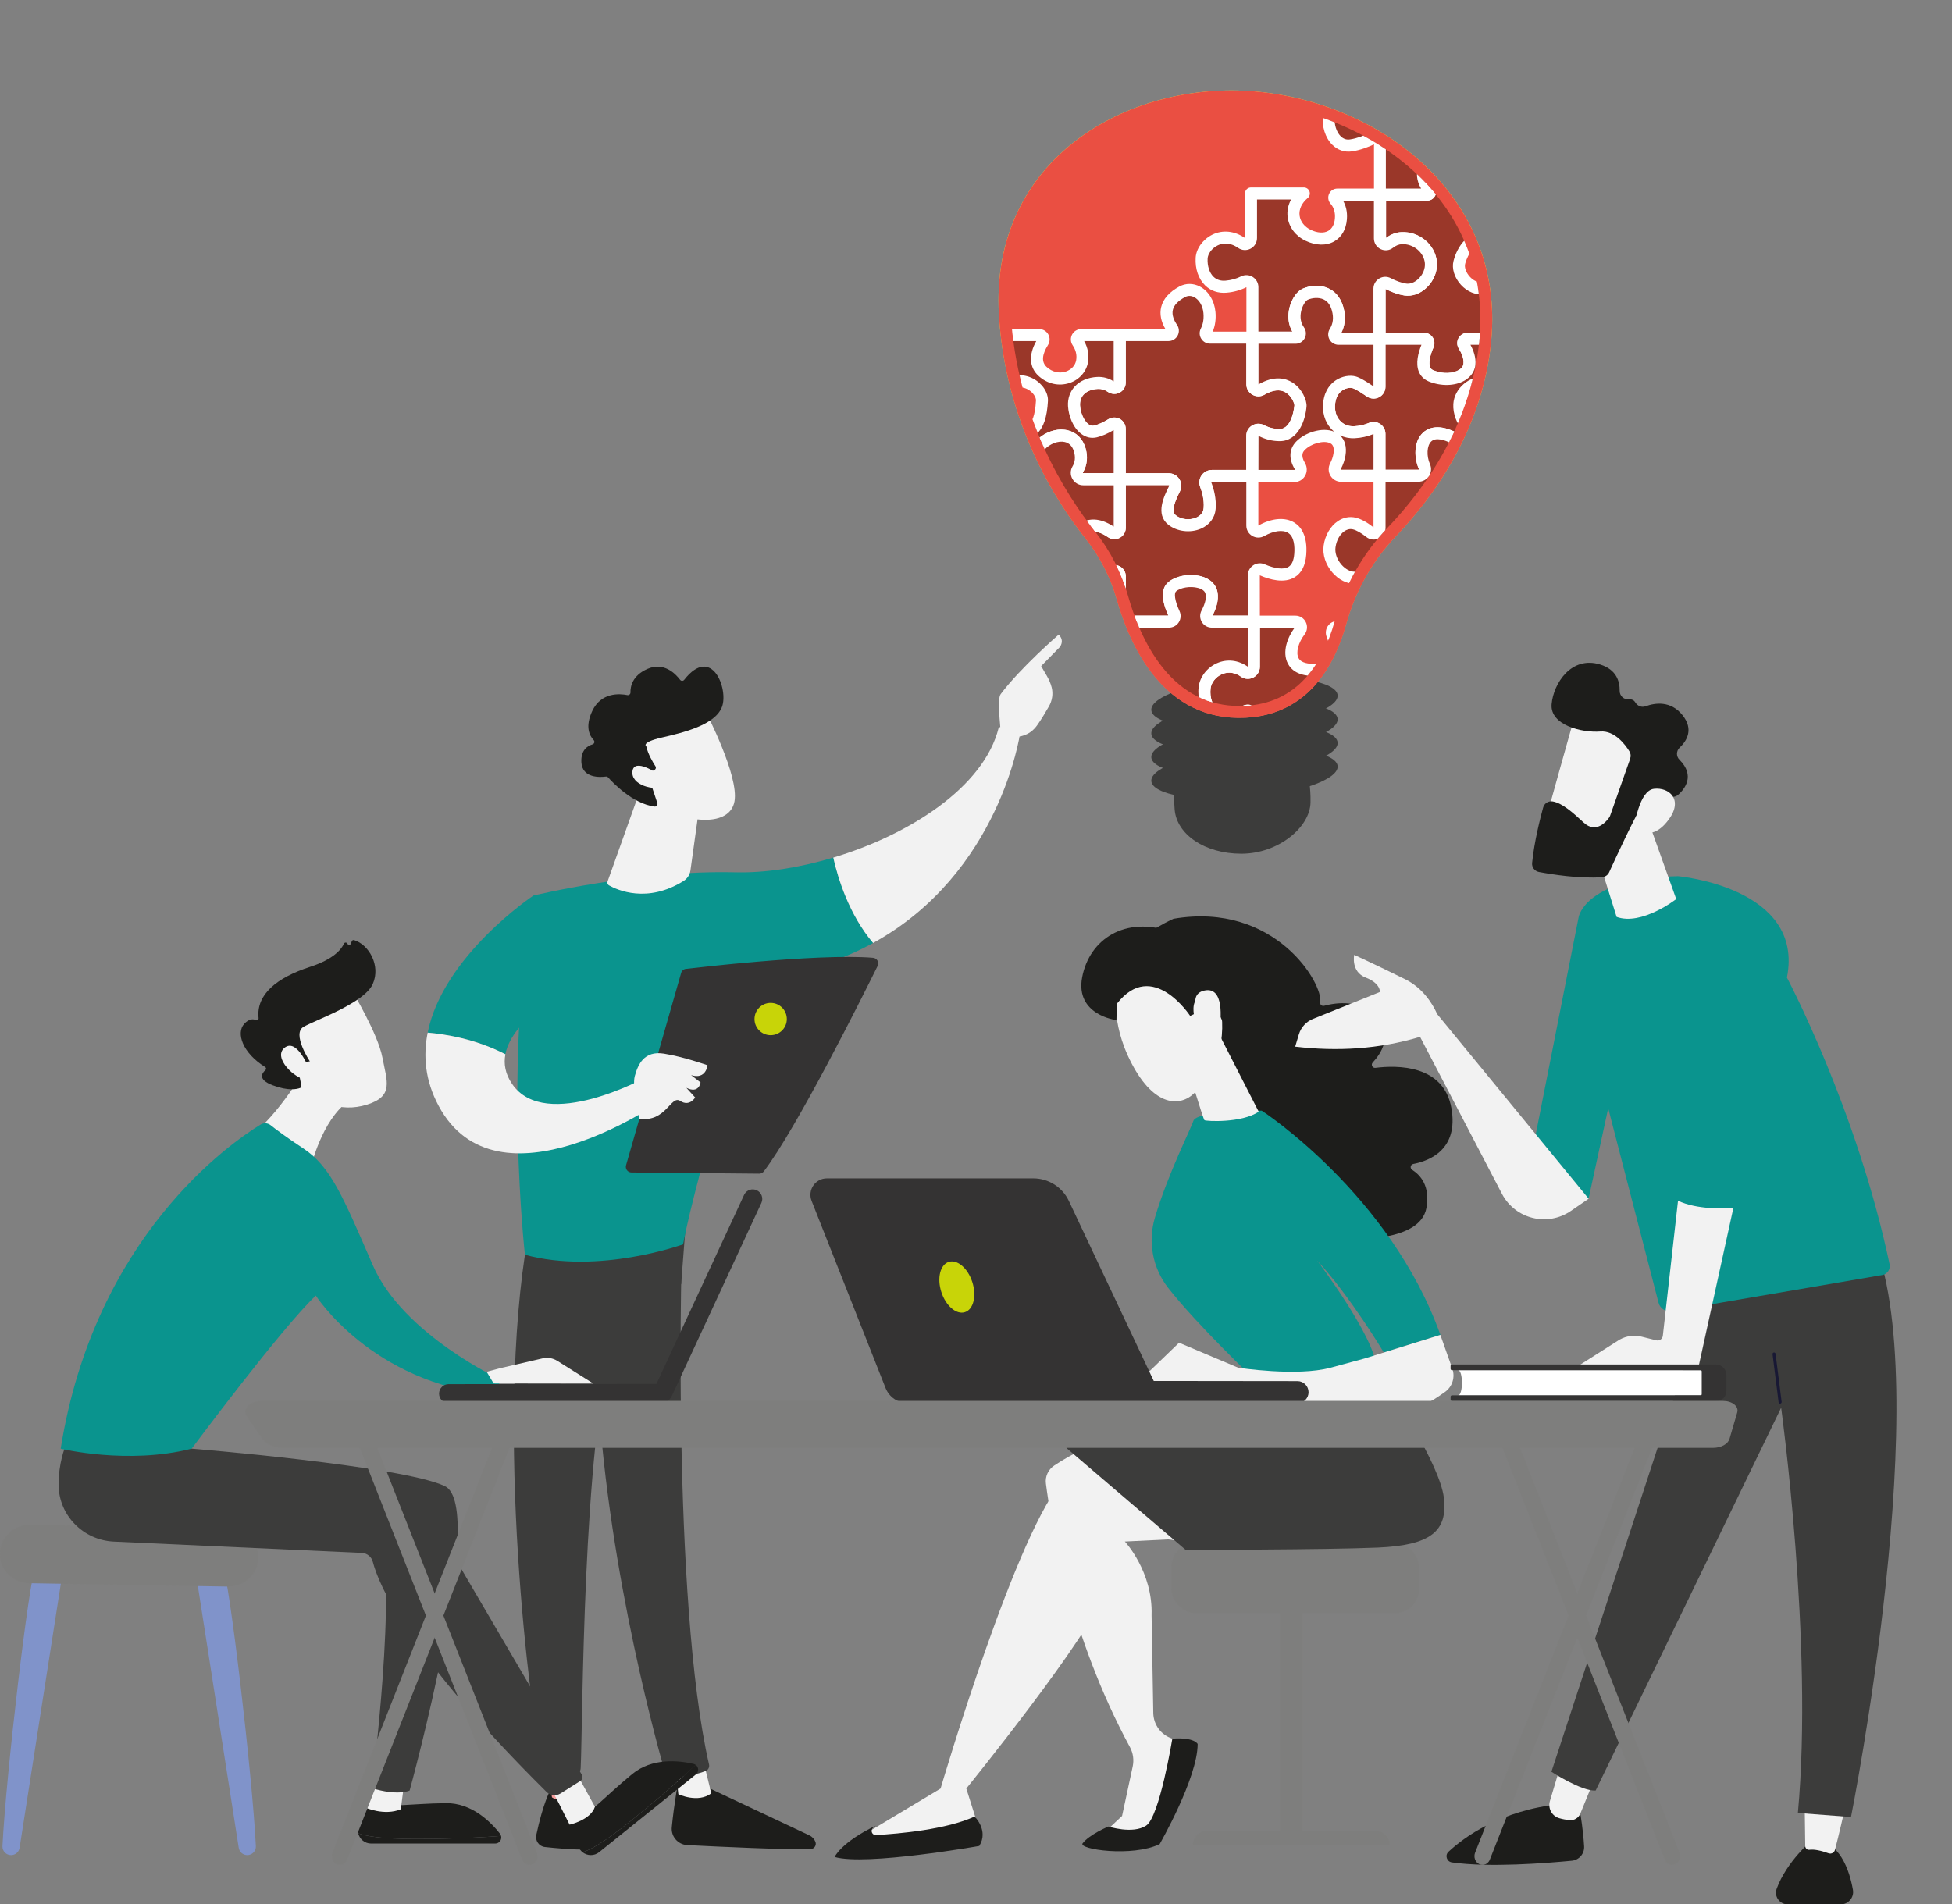 <svg xmlns="http://www.w3.org/2000/svg" xmlns:xlink="http://www.w3.org/1999/xlink" id="Calque_1" viewBox="0 0 618.48 603.51"><rect x="0" y="0" width="618.48" height="603.51" fill="#808080" stroke="none"/><defs><style>.cls-1{fill:none;}.cls-2{fill:url(#linear-gradient);}.cls-3{clip-path:url(#clippath);}.cls-4{fill:#f2f2f2;}.cls-5{fill:#ea4f42;}.cls-6{fill:#fff;}.cls-7{fill:#7e7e7d;}.cls-8{fill:#8093ca;}.cls-9{fill:#9a3729;}.cls-10{fill:#c8d408;}.cls-11{fill:#0a948e;}.cls-12{fill:#1d1d1b;}.cls-13{fill:#343333;}.cls-14{fill:#3c3c3b;}.cls-15{fill:url(#linear-gradient-8);}.cls-16{fill:url(#linear-gradient-9);}.cls-17{fill:url(#linear-gradient-3);}.cls-18{fill:url(#linear-gradient-4);}.cls-19{fill:url(#linear-gradient-2);}.cls-20{fill:url(#linear-gradient-6);}.cls-21{fill:url(#linear-gradient-7);}.cls-22{fill:url(#linear-gradient-5);}</style><linearGradient id="linear-gradient" x1="395.33" y1="77.91" x2="387.5" y2="290.87" gradientTransform="matrix(1, 0, 0, 1, 0, 0)" gradientUnits="userSpaceOnUse"><stop offset="0" stop-color="#f7ea4a"></stop><stop offset="1" stop-color="#d93e66"></stop></linearGradient><linearGradient id="linear-gradient-2" x1="409.14" y1="152.74" x2="414.88" y2="335.16" xlink:href="#linear-gradient"></linearGradient><linearGradient id="linear-gradient-3" x1="377.51" y1="153.73" x2="383.25" y2="336.16" xlink:href="#linear-gradient"></linearGradient><linearGradient id="linear-gradient-4" x1="374.05" y1="119.02" x2="415.24" y2="119.02" gradientTransform="matrix(1, 0, 0, 1, 0, 0)" gradientUnits="userSpaceOnUse"><stop offset="0" stop-color="#dae1f3"></stop><stop offset="1" stop-color="#e9effa"></stop></linearGradient><linearGradient id="linear-gradient-5" x1="441.1" y1="151.48" x2="450.56" y2="151.48" xlink:href="#linear-gradient-4"></linearGradient><linearGradient id="linear-gradient-6" x1="452.6" y1="104.6" x2="462.72" y2="104.6" xlink:href="#linear-gradient-4"></linearGradient><clipPath id="clippath"><path class="cls-1" d="M392.66,223.73c-9.58,0-17.71-4.04-24.16-12.02-5.86-7.25-9.24-16.37-11.04-22.74-2.12-7.52-5.67-14.45-10.54-20.59-9.15-11.53-24.77-35.81-26.67-68.92-1.02-17.77,4.37-33.45,15.59-45.33,12.85-13.61,33.17-21.74,54.35-21.74,2.3,0,4.63,.1,6.91,.29,22.64,1.9,44.07,12.5,57.34,28.36,10.99,13.13,15.93,29.24,14.3,46.59-2.52,26.78-17.28,47.28-29.23,59.76-7.79,8.14-13.53,18.32-16.61,29.42-2.03,7.34-5.06,13.31-8.99,17.75-5.03,5.68-11.59,8.75-19.51,9.13-.58,.03-1.17,.04-1.74,.04Z"></path></clipPath><linearGradient id="linear-gradient-7" x1="240.75" y1="226.45" x2="279.86" y2="226.45" gradientTransform="translate(595.53) rotate(-180) scale(1 -1)" xlink:href="#linear-gradient"></linearGradient><linearGradient id="linear-gradient-8" x1="5166.44" y1="562.66" x2="5176.37" y2="562.66" gradientTransform="translate(-4988.66 -48.79) rotate(.54)" gradientUnits="userSpaceOnUse"><stop offset="0" stop-color="#f2908f"></stop><stop offset="1" stop-color="#f6b2b2"></stop></linearGradient><linearGradient id="linear-gradient-9" x1="560.81" y1="438.46" x2="499.84" y2="485.79" gradientTransform="matrix(1, 0, 0, 1, 0, 0)" gradientUnits="userSpaceOnUse"><stop offset="0" stop-color="#181834"></stop><stop offset="1" stop-color="#21234b"></stop></linearGradient></defs><path class="cls-14" d="M415.23,254.28c-.11,7.88-10.22,16.27-21.9,16.27s-20.51-6.16-21.15-14.01c-1.52-18.73,9.47-18.53,21.15-18.53s22.19-3.2,21.9,16.27Z"></path><path class="cls-14" d="M423.82,242.79c.34,4.26-12.59,8.78-28.89,10.09-16.3,1.31-29.79-1.07-30.14-5.33-.34-4.26,12.59-8.78,28.89-10.09,16.3-1.31,29.79,1.07,30.14,5.33Z"></path><path class="cls-14" d="M423.82,235.3c.34,4.26-12.59,8.78-28.89,10.09-16.3,1.31-29.79-1.07-30.14-5.33-.34-4.26,12.59-8.78,28.89-10.09,16.3-1.31,29.79,1.07,30.14,5.33Z"></path><path class="cls-14" d="M423.82,227.81c.34,4.26-12.59,8.78-28.89,10.09-16.3,1.31-29.79-1.07-30.14-5.33-.34-4.26,12.59-8.78,28.89-10.09,16.3-1.31,29.79,1.07,30.14,5.33Z"></path><path class="cls-14" d="M423.82,220.31c.34,4.26-12.59,8.78-28.89,10.09-16.3,1.31-29.79-1.07-30.14-5.33-.34-4.26,12.59-8.78,28.89-10.09,16.3-1.31,29.79,1.07,30.14,5.33Z"></path><path class="cls-2" d="M353.85,190c-1.98-7.01-5.34-13.56-9.87-19.27-9.7-12.23-25.53-37.1-27.48-71.04-2.83-49.37,40.95-74.09,80.91-70.74,39.96,3.36,79.39,33.11,75.07,79.04-2.66,28.26-18.47,49.7-30.25,62.01-7.48,7.82-12.81,17.39-15.7,27.82-3.53,12.76-11.95,28.67-31.94,29.63-25.87,1.25-36.62-22.86-40.74-37.45Z"></path><path class="cls-19" d="M401.2,217.6l13.98-90.94c.29-1.88,1.21-3.14,2.07-2.82,.85,.32,1.31,2.11,1.02,3.99,0,.05-.02,.11-.03,.16l-15.93,90.09c-.12,.68-.46,1.11-.77,.96-.3-.15-.44-.78-.34-1.44Z"></path><path class="cls-17" d="M386.68,218.32l-13.98-90.94c-.29-1.88-1.21-3.14-2.07-2.82-.85,.32-1.31,2.11-1.02,3.99,0,.05,.02,.11,.03,.16l15.93,90.09c.12,.68,.46,1.11,.77,.96,.3-.15,.44-.78,.34-1.44Z"></path><path class="cls-18" d="M415.08,118.86c-.36-.57-1.18-.78-1.84-.48l-7.78,3.64-2.7-7.7c-.14-.4-.47-.76-.95-.95-.9-.37-1.97-.04-2.39,.74v.02l-6.42,11.67-5.94-16.62v-.03c-.16-.41-.46-.77-.91-1.01-1-.54-2.31-.28-2.94,.58l-8.95,12.32c-.36,.5-.24,1.18,.32,1.55,.59,.4,1.44,.31,1.9-.21l7.88-8.79,7.1,15.81h0c.11,.27,.33,.49,.63,.62,.67,.31,1.5,.1,1.86-.48l6.85-10.99,2.58,5.56,.02,.05s.04,.08,.06,.12c.35,.57,1.18,.78,1.83,.48l9.24-4.32c.66-.31,.9-1.02,.55-1.59Z"></path><path class="cls-22" d="M442.53,157.93c-.3,0-.6-.09-.85-.28-.63-.47-.77-1.37-.3-2,2.39-3.21,4.58-6.54,6.51-9.88,.4-.68,1.27-.92,1.96-.52s.92,1.27,.52,1.95c-1.99,3.44-4.24,6.86-6.69,10.16-.28,.38-.71,.58-1.15,.58Z"></path><path class="cls-20" d="M454.04,138.19c-.19,0-.38-.04-.57-.12-.72-.31-1.06-1.16-.74-1.88,14.83-34.16,2.03-62.86,1.9-63.15-.33-.72-.01-1.57,.7-1.9,.72-.33,1.57-.01,1.9,.7,.14,.3,13.46,30.16-1.88,65.48-.23,.54-.76,.86-1.31,.86Z"></path><path class="cls-5" d="M353.85,190c-1.98-7.01-5.34-13.56-9.87-19.27-9.7-12.23-25.53-37.1-27.48-71.04-2.83-49.37,40.95-74.09,80.91-70.74,39.96,3.36,79.39,33.11,75.07,79.04-2.66,28.26-18.47,49.7-30.25,62.01-7.48,7.82-12.81,17.39-15.7,27.82-3.53,12.76-11.95,28.67-31.94,29.63-25.87,1.25-36.62-22.86-40.74-37.45Z"></path><g class="cls-3"><path class="cls-9" d="M463.81,109.45c.98,1.56,2.01,3.8,1.76,6.04-.45,4.07-6.69,5.88-12.16,3.62-3.91-1.61-2.23-6.92-.96-9.82,.4-.91-.28-1.94-1.28-1.94h-14.09v-15.87c0-1.39,1.47-2.28,2.69-1.64,1.47,.77,3.41,1.58,5.44,1.91,4.3,.68,8.59-4.07,8.14-8.59-.45-4.52-4.75-7.91-9.27-7.69-1.56,.08-2.87,.73-3.9,1.55-1.19,.95-2.95,.05-2.95-1.47v-13.87h14.9c.82,0,1.28-.96,.75-1.59-7.19-8.54,7.25-16.83,10.87-11.3,2.77,4.24,.76,9.07-.58,11.43-.37,.65,.1,1.45,.84,1.45h14.44v14.35c0,1.52-1.76,2.42-2.95,1.47-1.24-.98-2.85-1.85-4.73-2.03-4.75-.45-7.46,4.07-8.39,7.69-.93,3.62,3.19,8.82,7.49,8.14,2.32-.37,4.7-1.04,6.4-1.59,1.19-.38,2.41,.52,2.4,1.77l-.1,15.87h-13.57c-1.08,0-1.76,1.19-1.19,2.1Z"></path><path class="cls-6" d="M458.33,122c-1.88,0-3.83-.37-5.65-1.13-1.47-.61-2.56-1.68-3.13-3.1-1.05-2.6-.2-5.94,.84-8.51h-13.31c-1.05,0-1.91-.85-1.91-1.91v-15.87c0-1.33,.68-2.53,1.81-3.21,1.13-.69,2.51-.73,3.68-.12,1.7,.89,3.38,1.48,4.86,1.71,1.26,.2,2.66-.33,3.85-1.45,1.47-1.38,2.27-3.32,2.09-5.06-.34-3.42-3.68-6.14-7.28-5.97-.97,.05-1.92,.43-2.81,1.14-1.12,.89-2.62,1.05-3.91,.43-1.32-.64-2.14-1.94-2.14-3.4v-13.87c0-1.05,.85-1.91,1.91-1.91h13.08c-1.48-2.47-1.73-5.15-.69-7.7,1.48-3.63,5.5-6.55,9.56-6.94,2.67-.26,4.91,.7,6.16,2.61,2.82,4.32,1.62,8.98,.2,12.02h12.9c1.05,0,1.91,.85,1.91,1.91v14.35c0,1.45-.82,2.75-2.13,3.39-1.29,.63-2.79,.47-3.91-.42-1.22-.96-2.47-1.51-3.73-1.63-4.5-.43-6.19,5.58-6.36,6.26-.29,1.14,.3,2.77,1.47,4.06,1.16,1.27,2.61,1.92,3.87,1.72,2.23-.35,4.56-1.02,6.12-1.52,1.14-.36,2.39-.16,3.36,.55,.97,.71,1.54,1.85,1.53,3.05l-.1,15.87c0,1.05-.86,1.9-1.91,1.9h-12.66c.95,1.72,1.82,4.04,1.56,6.44-.22,1.99-1.4,3.71-3.33,4.85-1.63,.96-3.67,1.45-5.8,1.45Zm-19.34-16.56h12.18c1.12,0,2.15,.56,2.77,1.5,.61,.93,.7,2.1,.26,3.11-1.19,2.7-1.6,5.05-1.1,6.29,.19,.47,.51,.78,1.04,1,3.22,1.33,6.37,.92,8.06-.08,.9-.53,1.4-1.2,1.48-1.98,.19-1.72-.7-3.57-1.48-4.81-.63-1.01-.66-2.28-.09-3.32,.58-1.05,1.69-1.71,2.89-1.71h11.68l.09-13.88c-1.69,.54-4.17,1.24-6.6,1.62-2.54,.4-5.26-.69-7.29-2.92-2.06-2.27-2.96-5.18-2.34-7.58,1.17-4.55,4.6-9.67,10.42-9.11,1.96,.19,3.85,.97,5.62,2.34l-.02-12.33h-12.53c-1.04,0-1.97-.53-2.49-1.43-.51-.88-.52-1.98-.01-2.88,1.18-2.09,2.84-6.09,.65-9.45-.59-.9-1.74-.98-2.6-.9-2.31,.22-5.34,2-6.39,4.58-.72,1.76-.32,3.56,1.18,5.35,.73,.86,.88,2.04,.41,3.06-.48,1.03-1.48,1.67-2.61,1.67h-13v11.83c1.49-1.14,3.12-1.77,4.85-1.85,5.68-.28,10.72,3.93,11.26,9.4,.29,2.89-.96,6.04-3.27,8.22-2.05,1.94-4.63,2.83-7.06,2.45-1.88-.3-3.88-.99-5.93-2.05v13.86Z"></path><path class="cls-9" d="M463.18,60.23c1.34-2.36,3.36-7.19,.58-11.43-3.62-5.53-18.06,2.76-10.87,11.3,.53,.63,.07,1.59-.75,1.59h-14.9v-16.05c0-1.36-1.41-2.25-2.64-1.66-1.72,.82-4.1,1.77-6.56,2.12-4.75,.68-7.57-4.75-6.95-9.27,.62-4.52,6.04-7.23,8.76-6.78,1.26,.21,2.93,1.31,4.37,2.43,1.21,.95,2.98,.09,2.98-1.45V15.33h14.4c1.18,0,1.85-1.35,1.13-2.29-3.01-3.96-1.68-8.87,2.44-10.37,4.97-1.81,9.5-.45,10.17,4.75,.68,5.2-3.1,7.91-3.1,7.91h15.79l-.57,15.75c-.05,1.5,1.6,2.43,2.86,1.61,1.6-1.05,3.73-2.11,6.04-2.43,4.97-.68,9.5,3.39,9.5,7.69s-3.84,9.5-9.95,8.37c-2.22-.41-3.81-.9-4.93-1.36-1.21-.49-2.53,.41-2.53,1.71v15.02h-14.44c-.75,0-1.21-.8-.84-1.45Z"></path><path class="cls-6" d="M478.45,63.59h-14.44c-1.04,0-1.97-.53-2.49-1.43-.51-.88-.52-1.98-.01-2.87h0c1.18-2.09,2.84-6.09,.65-9.45-.59-.9-1.74-.98-2.6-.9-2.31,.22-5.34,2-6.39,4.58-.72,1.76-.32,3.56,1.18,5.35,.73,.86,.88,2.04,.41,3.06-.48,1.03-1.48,1.67-2.61,1.67h-14.9c-1.05,0-1.91-.85-1.91-1.91v-15.95c-1.73,.82-4.31,1.85-7.02,2.24-2.3,.33-4.5-.42-6.19-2.1-2.25-2.23-3.39-5.89-2.92-9.32,.33-2.4,1.74-4.62,3.98-6.27,2.22-1.63,4.96-2.47,6.99-2.14,1.38,.23,3.05,1.12,5.13,2.73V15.33c0-1.05,.85-1.91,1.91-1.91h13.48c-1.44-2.28-1.87-4.89-1.16-7.29,.72-2.45,2.54-4.36,5-5.26,3.48-1.26,6.71-1.16,9.1,.29,1.4,.85,3.17,2.59,3.62,6,.34,2.6-.24,4.69-1.04,6.25h11.85c.52,0,1.01,.21,1.37,.58,.36,.37,.55,.88,.53,1.39l-.56,15.62c2.27-1.47,4.53-2.36,6.73-2.66,2.94-.4,5.95,.53,8.26,2.55,2.16,1.89,3.4,4.45,3.4,7.03,0,3.03-1.49,6.16-3.9,8.16-2.3,1.91-5.25,2.64-8.31,2.08-2.02-.37-3.77-.85-5.2-1.43v14.93c0,1.05-.85,1.91-1.91,1.91Zm-12.9-3.82h10.99v-13.11c0-1.25,.62-2.42,1.66-3.12,1.03-.7,2.34-.83,3.49-.36,1.21,.49,2.75,.92,4.56,1.25,2.47,.46,4.18-.44,5.17-1.26,1.53-1.27,2.52-3.32,2.52-5.22,0-1.46-.78-3.01-2.1-4.16-1.48-1.29-3.39-1.89-5.23-1.64-1.64,.22-3.46,.96-5.26,2.14-1.18,.77-2.68,.82-3.91,.13-1.22-.69-1.95-2-1.9-3.4l.5-13.77h-13.82c-.83,0-1.56-.53-1.82-1.32-.25-.79,.03-1.65,.7-2.13,.1-.08,2.83-2.17,2.32-6.12-.2-1.53-.81-2.62-1.82-3.23-1.36-.83-3.48-.82-5.81,.03-1.33,.48-2.27,1.46-2.64,2.74-.44,1.5-.05,3.2,1.07,4.67,.77,1.02,.9,2.36,.34,3.5-.57,1.14-1.71,1.85-2.99,1.85h-12.49v13.77c0,1.45-.81,2.74-2.11,3.37-1.3,.64-2.82,.47-3.96-.42-2.21-1.73-3.24-2.01-3.51-2.05-.84-.13-2.57,.32-4.1,1.44-.81,.6-2.21,1.87-2.46,3.71-.3,2.22,.45,4.72,1.83,6.1,.84,.84,1.84,1.19,2.95,1.02,2.28-.33,4.53-1.24,6.01-1.95,1.17-.56,2.52-.48,3.62,.21,1.1,.69,1.75,1.88,1.75,3.18v14.14h11.17c-1.48-2.47-1.73-5.15-.69-7.7,1.48-3.63,5.5-6.55,9.56-6.94,2.66-.26,4.91,.7,6.16,2.61,2.82,4.32,1.62,8.98,.2,12.02Z"></path><path class="cls-9" d="M464.98,147.65c1.38-2.47,1.61-6-4.84-9.1-9.31-4.47-11.2,3.94-8.82,9.32,.6,1.36-.41,2.89-1.9,2.89h-12.34v-13.29c0-1.32-1.34-2.23-2.55-1.72-1.34,.57-3.17,1.12-5.4,1.22-4.94,.23-8.7-3.84-7.95-9.5,.75-5.65,5.56-7.01,7.9-6.33,1.22,.35,3.35,1.71,5.1,2.93,1.22,.85,2.9-.03,2.9-1.52v-15.2h14.09c1,0,1.68,1.02,1.28,1.94-1.28,2.9-2.95,8.21,.96,9.82,5.47,2.26,11.71,.45,12.16-3.62,.25-2.24-.78-4.48-1.76-6.04-.57-.91,.11-2.1,1.19-2.1h13.57l-.09,13.81c-.01,1.66-1.86,2.6-3.24,1.68-1.28-.86-2.84-1.61-4.47-1.7-4.07-.23-8.14,2.94-8.38,7.01s2.73,9.27,7.25,9.04c2.14-.11,4.32-1.22,6.04-2.37,1.37-.92,3.22,.07,3.21,1.72l-.09,14.22h-12.02c-1.6,0-2.57-1.72-1.79-3.11Z"></path><path class="cls-6" d="M478.8,152.67h-12.02c-1.43,0-2.71-.73-3.42-1.96-.73-1.24-.74-2.73-.03-3.99h0c.54-.96,.68-1.82,.43-2.61-.42-1.32-1.95-2.64-4.43-3.84-1.56-.75-4.39-1.79-5.87-.35-1.37,1.33-1.54,4.55-.38,7.18,.54,1.23,.43,2.63-.31,3.76-.74,1.13-1.99,1.81-3.34,1.81h-12.34c-1.05,0-1.91-.85-1.91-1.91v-13.21c-1.88,.78-3.89,1.23-5.95,1.33-2.91,.14-5.56-.93-7.45-2.99-2.04-2.23-2.92-5.3-2.48-8.66,.5-3.75,2.45-5.75,4.01-6.76,1.92-1.25,4.4-1.71,6.32-1.15,.45,.13,1.79,.52,5.56,3.12v-15.08c0-1.05,.85-1.91,1.91-1.91h14.09c1.12,0,2.15,.56,2.77,1.5,.61,.93,.7,2.1,.26,3.11-1.19,2.7-1.6,5.05-1.1,6.29,.19,.47,.51,.78,1.04,1,3.22,1.33,6.37,.92,8.06-.08,.9-.53,1.4-1.2,1.48-1.98,.19-1.72-.7-3.57-1.48-4.81-.63-1.01-.66-2.28-.09-3.32,.58-1.05,1.69-1.71,2.89-1.71h13.57c.51,0,1,.2,1.35,.56,.36,.36,.56,.85,.55,1.36l-.08,13.81c0,1.46-.81,2.79-2.1,3.47-1.3,.69-2.88,.6-4.11-.22-1.27-.85-2.46-1.32-3.52-1.38-3.16-.15-6.2,2.31-6.37,5.21-.12,1.99,.75,4.28,2.15,5.7,.93,.94,1.98,1.39,3.1,1.33,1.42-.07,3.17-.78,5.07-2.05,1.22-.82,2.79-.9,4.09-.2,1.3,.7,2.1,2.05,2.09,3.52l-.08,14.21c0,1.05-.86,1.9-1.91,1.9Zm-12.15-4.08s-.06,.1,0,.2c.04,.07,.08,.07,.13,.07h10.13l.07-12.32s0-.09-.08-.14c-.08-.04-.13,0-.16,0-2.51,1.68-4.86,2.59-7.01,2.69-2.22,.12-4.3-.74-6-2.45-2.15-2.17-3.43-5.55-3.25-8.61,.29-4.98,5.14-9.09,10.39-8.8,1.75,.1,3.58,.78,5.43,2.02,.03,.02,.1,.07,.2,.02,.06-.03,.07-.07,.07-.12l.07-11.89h-10.74c.95,1.72,1.82,4.04,1.56,6.44-.22,1.99-1.4,3.71-3.33,4.85-3.06,1.81-7.55,1.93-11.46,.32-1.47-.61-2.56-1.68-3.13-3.1-1.05-2.6-.2-5.94,.84-8.51h-11.4v13.3c0,1.4-.77,2.68-2.01,3.33-1.24,.65-2.73,.56-3.88-.24-3.09-2.14-4.26-2.58-4.54-2.66-.59-.17-1.93-.13-3.17,.68-1.27,.83-2.07,2.24-2.31,4.07-.29,2.22,.24,4.2,1.51,5.58,1.12,1.22,2.71,1.84,4.46,1.76,1.65-.08,3.25-.44,4.74-1.07,1.15-.49,2.46-.37,3.51,.33,1.06,.7,1.69,1.88,1.69,3.15v11.38h10.43s.09,0,.14-.08c.04-.07,.02-.11,.01-.14-1.58-3.58-1.67-8.67,1.22-11.46,1.35-1.31,4.47-3.09,10.18-.34,3.51,1.68,5.67,3.74,6.42,6.13,.57,1.8,.31,3.75-.74,5.63h0Z"></path><path class="cls-9" d="M371.38,104.05c-1.93-2.8-3.81-7.76,3.18-11.56,3.64-1.98,8.14,1.12,8.65,6.55,.25,2.69-.36,4.67-1.04,5.98-.47,.91,.22,1.99,1.24,1.99h13.4v14.78c0,1.47,1.59,2.38,2.86,1.65,8.78-5.08,12.51,3.11,12.36,5.16-.17,2.26-1.41,9.27-6.61,9.27-2.36,0-4.35-.7-5.82-1.46-1.28-.66-2.81,.24-2.81,1.68v12.73h-12.81c-1.45,0-2.46,1.45-1.94,2.8,.74,1.93,1.47,4.66,1.23,7.53-.45,5.43-8.05,6.78-11.94,3.62-2.87-2.34-.8-6.67,.83-9.95,.67-1.36-.35-2.96-1.87-2.96h-15.51v-15.92c0-1.34-1.46-2.16-2.6-1.46-1.42,.87-3.25,1.82-5.08,2.25-3.84,.9-6.58-4.07-6.79-8.14-.22-4.07,2.72-7.01,7.47-7.23,1.79-.09,3.23,.51,4.32,1.27,1.13,.79,2.68-.02,2.68-1.4v-15.03h15.46c1.11,0,1.77-1.24,1.15-2.15Z"></path><path class="cls-6" d="M376.43,168.36c-2.31,0-4.61-.73-6.3-2.11-4.1-3.34-1.33-8.93,.32-12.27,.01-.02,.03-.06-.01-.12-.05-.08-.12-.08-.15-.08h-15.51c-1.05,0-1.91-.85-1.91-1.91v-15.57c-1.9,1.14-3.69,1.91-5.34,2.3-1.74,.41-3.45,.03-4.95-1.1-2.67-2-4.02-5.86-4.18-8.8-.13-2.38,.6-4.51,2.09-6.16,1.67-1.85,4.22-2.94,7.19-3.08,1.86-.08,3.61,.38,5.19,1.4v-14.66c0-1.05,.85-1.91,1.91-1.91h14.49c-1.42-2.38-1.89-4.78-1.36-6.98,.62-2.58,2.55-4.77,5.74-6.5,2.05-1.12,4.45-1.11,6.57,.02,2.73,1.45,4.56,4.45,4.89,8.02,.21,2.24-.09,4.38-.87,6.24h12.58c1.05,0,1.91,.85,1.91,1.91v14.78c5.03-2.92,8.62-1.94,10.75-.6,3.09,1.94,4.61,5.7,4.47,7.56-.31,4.1-2.45,11.03-8.52,11.03-2.3,0-4.55-.56-6.7-1.67l-.03,12.72c0,1.05-.85,1.91-1.91,1.91h-12.81s-.09,0-.14,.07c-.04,.07-.03,.11-.02,.14,.77,2,1.62,5.08,1.35,8.37-.23,2.8-1.95,5.07-4.7,6.25-1.27,.54-2.66,.8-4.04,.8Zm-19.74-18.4h13.6c1.39,0,2.66,.7,3.39,1.89,.73,1.17,.8,2.6,.19,3.83-1.55,3.14-2.94,6.31-1.33,7.62,1.63,1.33,4.34,1.65,6.44,.75,1.01-.43,2.24-1.31,2.39-3.05,.21-2.58-.48-5.06-1.11-6.69-.47-1.22-.3-2.59,.44-3.66,.74-1.08,1.97-1.73,3.28-1.73h10.91v-10.83c0-1.34,.68-2.55,1.82-3.25,1.15-.7,2.56-.75,3.77-.13,1.6,.83,3.27,1.24,4.95,1.24,4.1,0,4.7-7.43,4.71-7.5,0-.58-.83-2.96-2.82-4.12-1.77-1.04-4.02-.79-6.68,.75-1.2,.69-2.62,.69-3.82,0-1.19-.69-1.91-1.92-1.91-3.3v-12.87h-11.5c-1.16,0-2.22-.59-2.82-1.59-.6-.98-.64-2.17-.12-3.19,.5-.97,1.05-2.6,.83-4.93-.21-2.26-1.32-4.18-2.89-5.01-.7-.37-1.77-.68-2.95-.04-2.2,1.19-3.49,2.55-3.85,4.04-.42,1.74,.49,3.55,1.33,4.76h0c.69,1.01,.77,2.3,.2,3.38-.57,1.09-1.69,1.76-2.92,1.76h-13.55v13.12c0,1.36-.75,2.59-1.95,3.21-1.2,.62-2.63,.53-3.74-.25-.96-.67-2.02-.99-3.14-.93-1.95,.09-3.56,.74-4.54,1.83-.8,.88-1.18,2.06-1.11,3.4,.13,2.39,1.24,4.89,2.66,5.95,.78,.59,1.4,.53,1.79,.44,1.32-.31,2.88-1.01,4.52-2.02,1.12-.69,2.52-.71,3.66-.08,1.14,.64,1.85,1.85,1.85,3.16v14.01Z"></path><path class="cls-9" d="M422.94,105.23c.98-1.55,1.8-3.96,.91-7.27-1.7-6.33-7.46-5.99-10.29-4.75-2.38,1.05-5.16,7.23-1.99,11.58,.67,.92,.03,2.21-1.1,2.21h-13.65v-16c0-1.41-1.48-2.34-2.74-1.71-1.38,.69-3.26,1.35-5.61,1.55-5.43,.45-8-4.3-7.73-9.04,.23-4.12,6.22-9.26,12.67-4.79,1.26,.87,2.97-.05,2.97-1.57v-14.12h16.73c-5.2,4.38-3.84,10.77,1.36,13.26,5.2,2.49,9.95,.45,10.4-5.2,.23-2.91-.8-4.86-1.86-6.07-.55-.63-.12-1.62,.72-1.62h13.5v13.87c0,1.52,1.76,2.42,2.95,1.47,1.03-.82,2.33-1.48,3.9-1.55,4.52-.23,8.82,3.17,9.27,7.69,.45,4.52-3.84,9.27-8.14,8.59-2.04-.32-3.97-1.14-5.44-1.91-1.23-.64-2.69,.25-2.69,1.64v15.87h-12.97c-1.09,0-1.75-1.2-1.17-2.12Z"></path><path class="cls-6" d="M437.08,109.26h-12.97c-1.2,0-2.31-.65-2.88-1.7-.58-1.05-.54-2.33,.1-3.34h0c1.04-1.64,1.27-3.57,.68-5.75-.47-1.77-1.35-2.98-2.61-3.58-1.61-.77-3.7-.51-5.06,.09-.44,.19-1.48,1.36-2,3.29-.32,1.18-.64,3.46,.78,5.42,.74,1.01,.84,2.34,.28,3.45-.56,1.1-1.68,1.79-2.92,1.79h-13.65c-1.05,0-1.91-.85-1.91-1.91v-16c-1.92,.96-4.04,1.55-6.29,1.74-2.66,.22-5.01-.57-6.78-2.3-2.11-2.06-3.21-5.25-3.01-8.76,.16-2.92,2.3-5.87,5.31-7.35,3.27-1.59,7.03-1.2,10.34,1.09l-.02-14.13c0-1.05,.85-1.91,1.91-1.91h16.73c.8,0,1.52,.5,1.79,1.25,.27,.75,.05,1.6-.56,2.11-1.91,1.61-2.82,3.58-2.57,5.56,.24,1.89,1.56,3.57,3.52,4.51,2.13,1.02,4.17,1.14,5.58,.32,1.22-.7,1.94-2.07,2.09-3.95,.15-1.87-.32-3.44-1.39-4.66-.75-.85-.93-2.07-.46-3.1,.47-1.04,1.48-1.68,2.62-1.68h13.5c1.05,0,1.91,.85,1.91,1.91v13.74c1.49-1.14,3.12-1.77,4.85-1.85,5.68-.28,10.72,3.93,11.26,9.4,.29,2.89-.96,6.04-3.27,8.22-2.05,1.94-4.63,2.83-7.06,2.45-1.88-.3-3.88-.99-5.93-2.05v15.76c0,1.05-.85,1.91-1.91,1.91Zm-12.06-3.82h10.15v-13.96c0-1.33,.68-2.53,1.81-3.21,1.13-.69,2.51-.73,3.68-.12,1.7,.89,3.38,1.48,4.86,1.71,1.26,.2,2.66-.33,3.85-1.45,1.47-1.38,2.27-3.32,2.09-5.06-.34-3.42-3.68-6.14-7.28-5.97-.97,.05-1.92,.43-2.81,1.14-1.12,.89-2.62,1.05-3.91,.43-1.32-.64-2.14-1.94-2.14-3.4v-11.96h-9.78c.81,1.42,1.43,3.38,1.22,5.93-.25,3.15-1.67,5.62-3.99,6.96-2.52,1.45-5.85,1.38-9.13-.19-3.14-1.5-5.25-4.3-5.66-7.48-.24-1.92,.15-3.84,1.1-5.6h-10.8v12.22c0,1.42-.78,2.72-2.05,3.38-1.26,.66-2.76,.57-3.92-.24-2.78-1.92-5.07-1.5-6.5-.8-1.99,.97-3.11,2.82-3.18,4.13-.13,2.37,.56,4.54,1.87,5.81,.97,.94,2.25,1.36,3.8,1.23,1.76-.15,3.41-.6,4.92-1.35,1.18-.59,2.57-.53,3.69,.17,1.13,.7,1.81,1.92,1.81,3.25v14.09h10.76c-1.31-2.27-1.61-5.01-.85-7.84,.74-2.73,2.37-5.01,4.15-5.79,2.1-.92,5.37-1.42,8.25-.03,1.59,.76,3.68,2.43,4.65,6.04,.93,3.48,.24,6.16-.68,7.97Z"></path><path class="cls-9" d="M372.16,154.83c-1.62,3.28-3.7,7.61-.83,9.95,3.89,3.17,11.49,1.81,11.94-3.62,.24-2.87-.49-5.6-1.23-7.53-.52-1.35,.49-2.8,1.94-2.8h12.81v15.73c0,1.46,1.58,2.37,2.85,1.65,5.9-3.32,13.11-2.82,12.34,7.42-.65,8.64-8,6.7-12.05,4.95-1.25-.54-2.65,.39-2.65,1.76v14.66h-13.32c-1.35,0-2.21-1.43-1.57-2.62,1.06-1.97,2.09-4.71,1.33-6.99-1.36-4.07-9.41-4.07-12.39-1.36-1.92,1.75-.54,5.79,.68,8.45,.54,1.18-.32,2.53-1.62,2.53h-15.61v-14.34c0-1.33-1.43-2.13-2.58-1.47-1.39,.8-3.28,1.56-5.56,1.67-4.97,.23-6.35-7.23-6.34-10.4,0-2.85,4.04-9.18,11.78-3.81,1.14,.79,2.7,0,2.7-1.39v-15.38h15.51c1.52,0,2.54,1.59,1.87,2.96Z"></path><path class="cls-6" d="M370.39,198.92h-15.61c-1.05,0-1.91-.85-1.91-1.91v-14c-1.95,1.07-4.02,1.67-6.14,1.76-1.76,.09-3.39-.54-4.7-1.8-2.89-2.77-3.64-8.09-3.64-10.52,0-2.24,1.58-5.43,4.47-6.94,2.05-1.07,5.44-1.68,10.01,1.37v-15.01c0-1.05,.85-1.91,1.91-1.91h15.51c1.39,0,2.66,.7,3.39,1.89,.73,1.17,.8,2.6,.19,3.83h0c-1.55,3.14-2.94,6.31-1.33,7.62,1.63,1.33,4.34,1.65,6.44,.75,1.01-.43,2.24-1.31,2.39-3.05,.21-2.58-.48-5.06-1.11-6.69-.47-1.22-.3-2.59,.44-3.66,.74-1.08,1.97-1.73,3.28-1.73h12.81c1.05,0,1.91,.85,1.91,1.91v15.73c4.28-2.42,8.58-2.75,11.49-.89,1.94,1.23,4.15,3.99,3.69,10.11-.26,3.43-1.5,5.84-3.68,7.16-3.32,2.01-7.83,.78-11.03-.61l.02,14.67c0,1.05-.85,1.91-1.91,1.91h-13.32c-1.31,0-2.49-.67-3.17-1.79-.67-1.12-.7-2.48-.09-3.64,1.2-2.25,1.63-4.2,1.2-5.49-.34-1.01-1.62-1.49-2.36-1.68-2.4-.63-5.58-.11-6.94,1.13-.59,.54-.49,2.72,1.13,6.24,.53,1.15,.44,2.47-.24,3.53s-1.84,1.7-3.11,1.7Zm-13.7-3.82h13.5c-2.26-4.99-2.31-8.52-.15-10.48,2.3-2.1,6.81-2.96,10.47-2,2.56,.67,4.34,2.15,5.02,4.16,.76,2.28,.29,5.15-1.36,8.31h11.2v-12.76c0-1.29,.64-2.49,1.73-3.2,1.07-.7,2.41-.82,3.59-.31,3.31,1.43,6.06,1.74,7.54,.84,1.07-.64,1.69-2.05,1.85-4.18,.18-2.34-.02-5.38-1.93-6.6-1.68-1.07-4.58-.69-7.57,.99-1.2,.67-2.63,.66-3.81-.03-1.18-.69-1.88-1.92-1.88-3.29v-13.82h-10.91s-.09,0-.14,.07c-.04,.07-.03,.11-.02,.14,.77,2,1.62,5.08,1.35,8.37-.23,2.8-1.95,5.07-4.7,6.25-3.38,1.44-7.64,.9-10.35-1.31-4.1-3.34-1.33-8.93,.32-12.27h0s.03-.06,0-.12c-.05-.08-.12-.08-.15-.08h-13.6v13.48c0,1.35-.74,2.57-1.93,3.2-1.2,.63-2.65,.54-3.76-.24-1.74-1.21-4.25-2.42-6.36-1.32-1.69,.88-2.42,2.79-2.42,3.57,0,2.23,.75,6.11,2.46,7.75,.56,.54,1.16,.78,1.88,.74,1.61-.07,3.19-.55,4.69-1.41,1.15-.66,2.51-.66,3.64,0,1.13,.65,1.8,1.82,1.8,3.13v12.43Z"></path><path class="cls-9" d="M330.43,108.33c-1.54,2.44-3.24,6.48-.12,9.37,4.75,4.41,11.7,1.87,12.55-3.22,.43-2.57-.44-4.66-1.41-6.09-.63-.93,.01-2.18,1.13-2.18h12.21v15.03c0,1.38-1.55,2.2-2.68,1.4-1.1-.77-2.53-1.36-4.32-1.27-4.75,.23-7.69,3.17-7.47,7.23,.22,4.07,2.95,9.04,6.79,8.14,1.83-.43,3.67-1.38,5.08-2.25,1.14-.7,2.6,.12,2.6,1.46v15.92h-11.53c-1.6,0-2.6-1.74-1.79-3.11,.88-1.49,1.41-3.52,.66-6.14-1.81-6.33-9.04-5.43-12.66-1.36-2,2.25-1.02,5.26,.25,7.5,.79,1.39-.2,3.11-1.79,3.11h-13.27v-15.79c0-1.09,1.14-1.81,2.12-1.32,1.76,.87,4.42,1.94,7.26,2.2,4.97,.45,5.89-5.88,6.11-9.95,.2-3.68-5.87-9.38-13.13-3.95-.97,.73-2.36,.05-2.36-1.17v-15.7h14.61c1.09,0,1.75,1.2,1.17,2.12Z"></path><path class="cls-6" d="M354.78,153.78h-11.53c-1.45,0-2.74-.75-3.46-2.01-.72-1.25-.7-2.74,.03-3.98,.81-1.38,.96-2.9,.47-4.65-.49-1.71-1.48-2.75-2.93-3.08-2.06-.47-4.78,.57-6.47,2.47-1.02,1.15-.86,2.93,.49,5.29,.71,1.25,.71,2.74-.01,3.99-.72,1.24-2,1.97-3.44,1.97h-13.27c-1.05,0-1.91-.85-1.91-1.91v-15.79c0-1.18,.6-2.25,1.6-2.88,1-.62,2.22-.68,3.27-.15,1.59,.79,4.03,1.78,6.59,2.01,.76,.07,1.34-.1,1.83-.52,.86-.74,1.93-2.67,2.2-7.63,.05-1-.92-2.62-2.59-3.52-2.21-1.19-4.87-.76-7.49,1.2-1.03,.78-2.4,.9-3.55,.32-1.15-.57-1.86-1.73-1.86-3.02v-15.7c0-1.05,.85-1.91,1.91-1.91h14.61c1.2,0,2.3,.65,2.88,1.7,.58,1.05,.54,2.33-.1,3.35h0c-1.94,3.08-2.09,5.42-.44,6.95,1.74,1.62,4.03,2.16,6.12,1.45,1.76-.6,2.97-1.94,3.25-3.59,.27-1.63-.1-3.21-1.11-4.71-.69-1.02-.76-2.33-.19-3.41,.57-1.07,1.68-1.74,2.9-1.74h12.21c1.05,0,1.91,.85,1.91,1.91v15.03c0,1.36-.75,2.59-1.95,3.21-1.2,.62-2.63,.53-3.74-.25-.96-.67-2.02-.99-3.14-.93-1.95,.09-3.56,.74-4.54,1.83-.8,.88-1.18,2.06-1.11,3.4,.13,2.39,1.24,4.89,2.66,5.95,.78,.59,1.4,.53,1.79,.44,1.32-.31,2.88-1.01,4.52-2.02,1.12-.69,2.52-.71,3.66-.08,1.14,.64,1.85,1.85,1.85,3.16v15.92c0,1.05-.85,1.91-1.91,1.91Zm-18.48-17.65c.65,0,1.29,.07,1.9,.21,2.83,.65,4.87,2.69,5.75,5.75,.78,2.73,.49,5.37-.85,7.63-.02,.03-.04,.07,0,.15,.05,.08,.11,.08,.14,.08h9.62v-13.66c-1.9,1.14-3.69,1.91-5.34,2.3-1.74,.41-3.45,.03-4.95-1.1-2.67-2-4.02-5.86-4.18-8.8-.13-2.38,.6-4.51,2.09-6.16,1.67-1.85,4.22-2.94,7.19-3.08,1.86-.08,3.61,.38,5.19,1.4v-12.75h-9.35c1.18,2.09,1.6,4.38,1.22,6.67-.5,3.01-2.72,5.52-5.78,6.57-3.44,1.17-7.16,.33-9.95-2.26-2.88-2.67-3.11-6.64-.67-10.98h-11.78v12.94c3.63-2.42,7.55-2.8,10.88-1.02,2.85,1.53,4.75,4.44,4.6,7.09-.28,5.13-1.43,8.51-3.52,10.31-1.27,1.1-2.89,1.59-4.67,1.43-2.81-.26-5.43-1.22-7.3-2.09v13.18h11.36s.09,0,.14-.08c.05-.09,.01-.15,0-.18-2.94-5.17-1.28-8.3-.02-9.72,2.17-2.44,5.31-3.86,8.27-3.86Z"></path><path class="cls-21" d="M328.95,199.55c-1.51,3.2-1.43,8.38,.51,10,2.71,2.26,13.67,3.56,13.57-3.62-.04-2.82-.78-4.8-1.67-6.16-.77-1.19,.07-2.75,1.49-2.75h11.93v15.43c0,1.4-1.58,2.2-2.71,1.38-1.4-1.01-3.15-2.03-4.75-2.24-3.39-.45-7.23,3.62-7.01,7.91,.23,4.3,2.03,9.27,6.56,8.82,2.04-.2,3.85-1.1,5.23-2.02,1.15-.77,2.69,.02,2.69,1.41v15.22h-12.66s6.25,11.85-1.85,12.76c-7.38,.82-12.14-.3-9.69-9.75,.39-1.52-.75-3.01-2.31-3.01h-12.6v-15.22c0-1.05,1.06-1.76,2.03-1.36,1.43,.59,3.48,1.29,5.66,1.53,4.07,.45,6.56-2.94,6.78-8.37,.2-4.92-5.53-7.79-12.33-4.42-.98,.49-2.14-.19-2.14-1.29v-16.77h11.62c1.31,0,2.22,1.36,1.67,2.54Z"></path><path class="cls-6" d="M336.83,258.27c-2.94,0-5.73-.58-7.54-2.66-1.91-2.21-2.25-5.58-1.02-10.29l-12.6-.02c-1.32,0-2.39-1.07-2.39-2.39v-15.22c0-1.29,.64-2.49,1.72-3.21,1.07-.72,2.42-.85,3.61-.36,1.21,.5,3.07,1.15,5.01,1.36,.92,.1,1.65-.1,2.25-.61,1.09-.94,1.78-2.94,1.89-5.48,.05-1.13-.42-2.04-1.36-2.65-1.38-.9-4.08-1.24-7.53,.47-1.22,.6-2.63,.54-3.77-.17-1.13-.7-1.81-1.92-1.81-3.26v-16.77c0-1.32,1.07-2.39,2.39-2.39h11.62c1.45,0,2.79,.74,3.57,1.97,.77,1.21,.86,2.69,.26,3.98-1.27,2.69-.85,6.54-.12,7.15,1.15,.96,5.68,1.87,8.22,.65,1.02-.49,1.45-1.21,1.43-2.4-.03-1.98-.46-3.63-1.28-4.9-.83-1.29-.9-2.92-.17-4.26,.73-1.34,2.13-2.17,3.66-2.17h11.93c1.32,0,2.39,1.07,2.39,2.39v15.43c0,1.55-.85,2.94-2.23,3.65-1.38,.71-3.01,.58-4.27-.33-1.95-1.41-3.13-1.74-3.66-1.81-.7-.09-1.6,.3-2.41,1.04-1.25,1.16-1.98,2.83-1.9,4.38,.14,2.73,.95,5.04,2.11,6.04,.52,.44,1.08,.6,1.83,.53,1.33-.13,2.72-.68,4.13-1.63,1.27-.85,2.9-.94,4.24-.22,1.33,.71,2.16,2.09,2.16,3.61v15.22c0,1.32-1.07,2.39-2.39,2.39h-9.04c.96,2.77,1.72,6.53,.23,9.36-.71,1.35-2.23,3.03-5.43,3.38-1.22,.14-2.47,.24-3.7,.24Zm-18.78-17.75h10.21c1.49,0,2.86,.68,3.78,1.85,.91,1.18,1.22,2.69,.85,4.14-.77,2.96-.76,5.08,.01,5.97,1.27,1.46,5.66,.97,7.1,.81,1.36-.15,1.64-.68,1.74-.88,.92-1.74-.49-6.04-1.74-8.4-.39-.74-.36-1.63,.07-2.34s1.21-1.15,2.04-1.15h10.28v-11.62c-1.74,1-3.52,1.6-5.29,1.77-2.04,.2-3.91-.37-5.41-1.66-3.09-2.65-3.66-7.46-3.77-9.41-.12-2.24,.58-4.51,1.91-6.41-4.09,1.2-9.55,.14-11.91-1.83-2.96-2.46-2.86-8.3-1.5-11.98h-8.38v12.96c4.03-1.62,8.04-1.49,10.94,.39,2.36,1.53,3.65,4.03,3.53,6.85-.17,3.98-1.39,7.05-3.55,8.9-1.61,1.38-3.65,1.98-5.88,1.73-1.87-.21-3.64-.71-5.04-1.21v11.5Zm28.75-31.36c.28,0,.56,.02,.83,.05,1.44,.19,3.04,.84,4.76,1.94v-11.77h-8.49c.97,1.85,1.47,4.03,1.51,6.5,.02,1.35-.25,2.57-.8,3.63,.73-.24,1.47-.36,2.19-.36Z"></path><path class="cls-9" d="M329.71,148.77c-1.27-2.24-2.26-5.25-.25-7.5,3.62-4.07,10.85-4.97,12.66,1.36,.75,2.62,.22,4.65-.66,6.14-.81,1.38,.19,3.11,1.79,3.11h11.53v15.38c0,1.39-1.56,2.18-2.7,1.39-7.74-5.37-11.77,.96-11.78,3.81,0,3.17,1.37,10.63,6.34,10.4,2.27-.1,4.17-.87,5.56-1.67,1.15-.66,2.58,.14,2.58,1.47v14.34h-11.93c-1.42,0-2.26,1.56-1.49,2.75,.89,1.37,1.63,3.35,1.67,6.16,.1,7.17-10.85,5.88-13.57,3.62-1.94-1.61-2.02-6.79-.51-10,.56-1.18-.36-2.54-1.67-2.54h-11.62v-15.69c0-1.14-1.24-1.85-2.23-1.26-2,1.19-5.09,2.68-8.17,2.81-5.2,.23-5.88-5.65-6.1-10.17-.2-3.99,7.19-8.69,13.2-4.75,.98,.65,2.29-.04,2.29-1.22v-14.85h13.27c1.6,0,2.58-1.72,1.79-3.11Z"></path><path class="cls-6" d="M336.13,213.23c-3.21,0-6.42-1-7.89-2.22-2.71-2.26-2.8-8.31-1.08-12.12l-11.48,.03c-1.05,0-1.91-.85-1.91-1.91v-14.94c-2.2,1.23-5.27,2.56-8.41,2.7-7.47,.31-7.92-8.62-8.09-11.99-.12-2.49,1.58-5.06,4.45-6.7,2.76-1.58,7.04-2.39,11.04-.14v-14.07c0-1.05,.85-1.91,1.91-1.91h13.27s.09,0,.14-.08c.05-.09,.01-.15,0-.18h0c-2.94-5.17-1.27-8.3-.02-9.71,2.64-2.97,6.73-4.44,10.17-3.66,2.83,.65,4.87,2.69,5.75,5.75,.78,2.73,.49,5.37-.85,7.63-.02,.03-.04,.07,0,.15,.05,.08,.11,.08,.14,.08h11.53c1.05,0,1.91,.85,1.91,1.91v15.38c0,1.35-.74,2.57-1.93,3.2-1.2,.63-2.65,.54-3.76-.24-1.74-1.21-4.25-2.42-6.36-1.32-1.69,.88-2.42,2.79-2.42,3.57,0,2.23,.75,6.11,2.46,7.75,.56,.54,1.16,.78,1.88,.74,1.61-.07,3.19-.55,4.69-1.41,1.15-.66,2.51-.66,3.64,0,1.13,.65,1.8,1.82,1.8,3.13v14.34c0,1.05-.85,1.91-1.91,1.91h-11.7c1.19,1.92,1.81,4.27,1.85,6.98,.04,2.88-1.34,5.13-3.88,6.34-1.46,.7-3.2,.99-4.93,.99Zm-18.55-18.13h9.71c1.29,0,2.47,.65,3.17,1.74,.68,1.07,.76,2.38,.23,3.52-1.32,2.8-.96,6.92,0,7.72,1.26,1.05,5.99,2.03,8.73,.72,1.2-.57,1.72-1.45,1.7-2.84-.03-2.07-.49-3.81-1.36-5.15-.74-1.14-.8-2.59-.15-3.78,.65-1.19,1.89-1.92,3.24-1.92h10.02v-12.09c-1.95,1.07-4.02,1.67-6.14,1.76-1.76,.09-3.39-.54-4.7-1.8-2.89-2.77-3.64-8.09-3.64-10.52,0-2.24,1.58-5.43,4.47-6.94,2.05-1.07,5.44-1.68,10.01,1.37v-13.1h-9.62c-1.45,0-2.74-.75-3.46-2.01-.72-1.25-.7-2.74,.03-3.98,.81-1.38,.96-2.9,.47-4.65-.49-1.71-1.48-2.75-2.93-3.08-2.06-.47-4.78,.57-6.47,2.47-1.02,1.15-.86,2.93,.48,5.29h0c.71,1.25,.71,2.74-.01,3.99-.72,1.24-2,1.97-3.44,1.97h-11.36v12.94c0,1.24-.68,2.38-1.77,2.97-1.1,.59-2.43,.53-3.48-.15-3.44-2.26-6.77-.68-7.71-.14-1.72,.99-2.58,2.36-2.54,3.2,.35,7.07,1.89,8.44,4.12,8.36,2.67-.12,5.44-1.45,7.28-2.55,1.04-.62,2.35-.63,3.4-.03,1.05,.6,1.71,1.72,1.71,2.94v13.78Z"></path><path class="cls-9" d="M394.4,225.49c-1.74,1.03-3.98,2.14-5.93,2.36-3.84,.45-7.46-4.3-6.78-9.95,.58-4.8,6.87-9.12,12.63-5.03,1.24,.88,2.97-.07,2.97-1.59v-14.29h13.17c1.49,0,2.3,1.7,1.4,2.89-3.79,4.96-4.65,12.73,4.87,12.37,8.51-.33,6.94-7.3,5.42-11.11-.47-1.18,.39-2.45,1.65-2.45h13.28v14.14c0,1.48-1.66,2.36-2.88,1.52-1.52-1.05-3.4-2.11-5.03-2.32-3.39-.45-7.91,2.26-7.91,6.78s1.36,8.82,7.01,8.37c2.59-.21,4.66-.94,6.14-1.67,1.23-.61,2.68,.27,2.68,1.65v15.75h-12.08c-1.71,0-2.89-1.76-2.21-3.33,.53-1.21,1.02-2.63,1.19-4.03,.45-3.62-4.76-6.08-9.06-5.74-3.38,.27-7.32,5.38-5.51,9.87,.63,1.55-.57,3.24-2.24,3.24h-9.89v-15.78c0-1.48-1.61-2.39-2.89-1.63Z"></path><path class="cls-6" d="M437.08,244.82h-12.08c-1.46,0-2.81-.73-3.61-1.95-.79-1.21-.92-2.72-.35-4.04,.57-1.3,.92-2.48,1.05-3.51,.02-.2,.1-.8-.64-1.58-1.28-1.34-4.02-2.21-6.37-2.02-1.06,.08-2.4,1.12-3.27,2.51-.46,.74-1.44,2.7-.62,4.74,.53,1.3,.37,2.78-.43,3.95-.81,1.19-2.15,1.91-3.59,1.91h-9.89c-1.05,0-1.91-.85-1.91-1.91v-15.78l-.98-1.64,.98,1.64c-2.55,1.52-4.8,2.4-6.68,2.62-2.08,.24-4.14-.55-5.82-2.22-2.38-2.39-3.54-6.07-3.09-9.85,.38-3.17,2.66-6.12,5.8-7.51,3.21-1.42,6.8-1,9.83,1.15l-.05-14.32c0-1.05,.85-1.91,1.91-1.91h13.17c1.41,0,2.68,.78,3.3,2.05,.63,1.28,.48,2.77-.39,3.91-2,2.61-2.81,5.76-1.92,7.47,.85,1.65,3.3,1.9,5.2,1.83,2.16-.08,3.59-.64,4.25-1.66,.86-1.33,.67-3.82-.53-6.85-.45-1.14-.31-2.43,.37-3.45,.69-1.01,1.83-1.61,3.05-1.61h13.28c1.05,0,1.91,.85,1.91,1.91v14.14c0,1.4-.77,2.67-2.01,3.32-1.24,.65-2.72,.56-3.87-.23-1.68-1.16-3.17-1.87-4.2-2-1.33-.18-2.94,.37-4.11,1.39-.75,.66-1.64,1.8-1.64,3.5,0,2.71,.55,4.65,1.59,5.61,.75,.69,1.85,.97,3.36,.85,1.94-.16,3.78-.65,5.45-1.48,1.18-.58,2.55-.52,3.66,.18,1.11,.69,1.77,1.88,1.77,3.18v15.75c0,1.05-.85,1.91-1.91,1.91Zm-21.33-16.95c3.25,0,6.55,1.24,8.45,3.23,1.31,1.37,1.89,2.99,1.67,4.69-.17,1.4-.62,2.93-1.34,4.56-.08,.18-.02,.33,.04,.43,.06,.09,.18,.23,.42,.23h10.17v-13.74c-2.09,1.02-4.36,1.63-6.76,1.82-2.6,.2-4.7-.42-6.26-1.85-1.87-1.72-2.81-4.55-2.81-8.41,0-2.2,.85-4.26,2.41-5.86-1.31,.73-2.96,1.13-4.95,1.21-5.46,.21-7.76-2-8.74-3.89-1.91-3.69-.07-8.38,2.14-11.36h-11.01v12.38c0,1.44-.8,2.75-2.08,3.41-1.26,.65-2.75,.55-3.9-.26-2.62-1.86-4.93-1.28-6.08-.78-1.91,.84-3.33,2.64-3.55,4.47-.37,3.09,.79,5.48,2,6.7,.48,.48,1.47,1.26,2.67,1.13,1.33-.16,3.12-.89,5.18-2.11h0c1.2-.71,2.63-.73,3.84-.04,1.21,.69,1.93,1.93,1.93,3.31v13.87h7.98c.24,0,.38-.16,.42-.23,.09-.13,.1-.26,.05-.39-1.04-2.58-.7-5.56,.92-8.17,1.53-2.48,3.91-4.13,6.21-4.31,.33-.03,.65-.04,.98-.04Zm12.67-17.79c.34,0,.67,.02,1,.07,1.63,.22,3.57,1.08,5.75,2.57v-12.11h-11.18c1.17,2.99,2.1,7.13,.12,10.17-.17,.26-.36,.51-.56,.74,1.49-.92,3.22-1.44,4.87-1.44Z"></path><path class="cls-9" d="M434.4,225.51c-1.48,.73-3.55,1.46-6.14,1.67-5.65,.45-7.01-3.84-7.01-8.37s4.52-7.23,7.91-6.78c1.62,.22,3.51,1.28,5.03,2.32,1.22,.84,2.88-.04,2.88-1.52v-14.14h13.53c1.38,0,2.25-1.5,1.54-2.68-.83-1.37-1.51-3.39-1.51-6.37,0-7.69,9.04-10.85,11.6-4.52,1.69,4.2,1.14,8.79,.58,11.41-.24,1.11,.61,2.15,1.74,2.15h14.34v13.71c0,1.62-1.79,2.62-3.16,1.74-1.69-1.08-3.71-2.23-5.1-2.57-2.83-.68-8.02,2.49-8.25,7.91-.23,5.43,2.49,7.69,7.91,8.14,2.26,.19,4.13-.45,5.54-1.25,1.36-.78,3.05,.25,3.05,1.82v14.71h-13.12c-1.62,0-2.77-1.56-2.29-3.11,1.13-3.65,1.66-9.31-5.62-9.91-8.93-.74-8.61,4.39-6.23,9.65,.71,1.58-.46,3.37-2.19,3.37h-12.38v-15.75c0-1.38-1.44-2.25-2.68-1.65Z"></path><path class="cls-6" d="M478.91,244.82h-13.12c-1.38,0-2.65-.64-3.46-1.75-.82-1.11-1.05-2.51-.65-3.83,.45-1.46,1.05-4.13-.03-5.73-.66-.98-1.98-1.55-3.93-1.72-2.74-.23-4.61,.14-5.25,1.05-.68,.97-.35,3.12,.91,5.91,.6,1.33,.49,2.86-.31,4.09-.8,1.24-2.15,1.97-3.62,1.97h-12.38c-1.05,0-1.91-.85-1.91-1.91v-15.65c-2.09,1.02-4.36,1.63-6.76,1.82-2.6,.2-4.7-.42-6.26-1.85-1.87-1.72-2.81-4.55-2.81-8.41,0-2.45,1.05-4.71,2.95-6.37,1.99-1.74,4.72-2.62,7.13-2.3,1.63,.22,3.57,1.08,5.75,2.57v-14.02c0-1.05,.85-1.91,1.91-1.91h13.31c-1.1-1.91-1.65-4.31-1.65-7.14,0-5.41,3.71-8.96,7.37-9.67,3.44-.67,6.55,1.07,7.91,4.43,1.79,4.43,1.38,9.14,.71,12.37h14.19c1.05,0,1.91,.85,1.91,1.91v13.71c0,1.45-.79,2.79-2.07,3.49-1.27,.69-2.81,.64-4.03-.14-2.68-1.72-3.98-2.19-4.51-2.32-.64-.15-1.92,.13-3.21,1.1-1.63,1.23-2.6,3.06-2.69,5.04-.17,4.15,1.44,5.76,6.16,6.16,1.55,.13,3.04-.21,4.43-1.01,1.22-.7,2.69-.69,3.91,.02,1.23,.71,1.99,2.04,1.99,3.46v14.71c0,1.05-.85,1.91-1.91,1.91Zm-22.68-16.91c.57,0,1.17,.03,1.81,.08,3.16,.26,5.44,1.4,6.78,3.39,1.48,2.19,1.65,5.3,.51,8.99-.06,.19,0,.34,.07,.43,.07,.09,.19,.2,.39,.2h11.21v-12.8c0-.07-.03-.12-.09-.15-.06-.03-.08-.02-.1,0-2.08,1.19-4.32,1.69-6.65,1.5-6.76-.56-9.92-3.87-9.66-10.12,.13-3.12,1.66-6.01,4.2-7.92,2.08-1.57,4.47-2.22,6.4-1.77,1.38,.33,3.24,1.25,5.68,2.82,.03,.02,.07,.04,.14,0,.08-.04,.08-.11,.08-.14v-11.81h-12.44c-1.12,0-2.17-.5-2.87-1.37-.7-.87-.97-2-.73-3.09,.48-2.22,1.05-6.5-.48-10.3-.92-2.27-2.67-2.3-3.64-2.11-2.13,.41-4.28,2.58-4.28,5.92,0,2.22,.41,4.03,1.23,5.38,.69,1.14,.71,2.52,.06,3.69-.66,1.17-1.89,1.89-3.23,1.89h-11.62v12.23c0,1.4-.77,2.67-2.01,3.32-1.24,.65-2.72,.56-3.87-.23-1.68-1.16-3.17-1.87-4.2-2-1.33-.18-2.94,.37-4.11,1.39-.75,.66-1.64,1.8-1.64,3.5,0,2.71,.55,4.65,1.59,5.61,.75,.69,1.85,.97,3.36,.85,1.94-.16,3.78-.65,5.45-1.48h0c1.18-.58,2.55-.52,3.66,.18,1.11,.69,1.77,1.88,1.77,3.18v13.85h10.47c.23,0,.36-.14,.41-.23,.06-.1,.12-.26,.04-.45-1.94-4.29-2.12-7.46-.55-9.69,1.29-1.83,3.55-2.73,6.88-2.73Zm-20.99-.7h0l-.85-1.7,.84,1.7Z"></path><path class="cls-9" d="M352.1,226.29c-1.37,.92-3.18,1.82-5.23,2.02-4.52,.45-6.33-4.52-6.56-8.82-.23-4.3,3.62-8.37,7.01-7.91,1.6,.21,3.35,1.23,4.75,2.24,1.13,.82,2.71,.01,2.71-1.38v-15.43h15.61c1.3,0,2.16-1.34,1.62-2.53-1.22-2.66-2.6-6.71-.68-8.45,2.98-2.71,11.04-2.71,12.39,1.36,.76,2.28-.27,5.02-1.33,6.99-.64,1.19,.22,2.62,1.57,2.62h13.32v14.29c0,1.52-1.72,2.47-2.97,1.59-5.76-4.09-12.06,.22-12.63,5.03-.68,5.65,2.94,10.4,6.78,9.95,1.95-.23,4.19-1.33,5.93-2.36,1.27-.76,2.89,.15,2.89,1.63v15.78h-15.34c-1.76,0-2.93-1.83-2.17-3.41,.91-1.89,4.62-4.2,4.4-5.99-.45-3.62-8.51-4.51-12.84-3.84-3.31,.51-1.67,5.69,.22,9.84,.72,1.59-.43,3.39-2.17,3.39h-14.59v-15.22c0-1.38-1.54-2.17-2.69-1.41Z"></path><path class="cls-6" d="M397.29,244.82h-15.34c-1.49,0-2.86-.75-3.65-2.02-.79-1.26-.88-2.8-.24-4.13,.51-1.07,1.49-2.05,2.44-3,.59-.59,1.56-1.56,1.76-2.02-.06-.2-.24-.41-.53-.63-1.9-1.44-6.91-1.95-10.1-1.46-.11,.02-.16,.04-.18,.05h0s-.8,1.3,1.84,7.12c.61,1.34,.5,2.89-.3,4.12-.79,1.23-2.14,1.97-3.61,1.97h-14.59c-1.05,0-1.91-.85-1.91-1.91v-14.85c-1.91,1.23-3.87,1.95-5.82,2.15-1.9,.19-3.65-.34-5.05-1.55-2.95-2.53-3.5-7.19-3.6-9.07-.15-2.83,1.07-5.73,3.27-7.76,1.76-1.63,3.91-2.41,5.89-2.15,1.57,.21,3.35,1,5.3,2.37v-15.04c0-1.05,.85-1.91,1.91-1.91h15.41c-2.26-4.99-2.31-8.52-.15-10.48,2.3-2.1,6.81-2.96,10.47-2,2.56,.67,4.34,2.15,5.02,4.16,.76,2.28,.29,5.15-1.36,8.31h13.11c1.05,0,1.91,.85,1.91,1.91v14.29c0,1.44-.8,2.75-2.08,3.41-1.26,.65-2.75,.55-3.9-.26-2.62-1.86-4.93-1.28-6.08-.78-1.91,.84-3.33,2.64-3.55,4.47-.37,3.09,.79,5.48,2,6.7,.48,.48,1.47,1.26,2.67,1.13,1.33-.16,3.12-.89,5.18-2.11,1.2-.71,2.63-.73,3.84-.04,1.21,.69,1.93,1.93,1.93,3.31v15.78c0,1.05-.85,1.91-1.91,1.91Zm-23.01-17.26c3.36,0,7.4,.64,9.74,2.41,1.49,1.12,1.93,2.42,2.05,3.31,.25,1.98-1.34,3.56-2.87,5.1-.66,.66-1.47,1.47-1.7,1.95-.09,.19-.03,.34,.03,.44,.05,.09,.18,.23,.42,.23h13.44v-13.87c-2.56,1.52-4.8,2.4-6.69,2.62-2.08,.24-4.14-.55-5.82-2.22-2.38-2.39-3.54-6.07-3.09-9.85,.38-3.17,2.66-6.12,5.8-7.51,3.21-1.42,6.8-1,9.83,1.15l-.04-12.41h-11.42c-1.31,0-2.49-.67-3.17-1.79-.67-1.12-.7-2.48-.09-3.64,1.2-2.25,1.63-4.2,1.2-5.49-.34-1.01-1.62-1.49-2.36-1.68-2.4-.63-5.58-.11-6.94,1.13-.59,.54-.49,2.72,1.13,6.24,.53,1.15,.44,2.47-.24,3.53s-1.84,1.7-3.11,1.7h-13.7v13.52c0,1.37-.76,2.6-1.97,3.22-1.22,.62-2.66,.51-3.77-.29-1.51-1.09-2.89-1.77-3.88-1.9-.84-.11-1.89,.32-2.8,1.17-1.35,1.25-2.14,3.07-2.05,4.75,.15,2.86,1.02,5.3,2.27,6.37,.61,.53,1.31,.73,2.19,.64,1.41-.14,2.88-.71,4.35-1.71h0c1.13-.76,2.56-.83,3.75-.2,1.18,.63,1.91,1.85,1.91,3.19v13.31h12.68c.22,0,.34-.12,.4-.22,.05-.08,.13-.26,.03-.48-2.3-5.08-2.85-8.42-1.72-10.51,.42-.77,1.27-1.75,2.94-2.01,.92-.14,2.04-.22,3.24-.22Z"></path><path class="cls-9" d="M462.82,196.54c.56-2.62,1.12-7.22-.58-11.41-2.55-6.33-11.6-3.17-11.6,4.52,0,2.97,.68,5,1.51,6.37,.71,1.18-.16,2.68-1.54,2.68h-13.53v-15.53c0-1.43-1.54-2.29-2.78-1.59-1.39,.79-3.19,1.52-5.13,1.52-4.3,0-8.59-5.2-7.91-9.95,.68-4.75,4.22-8.14,7.88-7.23,1.67,.41,3.48,1.6,4.95,2.76,1.21,.96,3,.11,3-1.44v-16.48h12.34c1.49,0,2.5-1.53,1.9-2.89-2.37-5.38-.48-13.79,8.82-9.32,6.45,3.1,6.22,6.63,4.84,9.1-.78,1.39,.19,3.11,1.79,3.11h12.02l-.09,15.09c0,1.58,1.68,2.58,3.06,1.81,1.84-1.03,4.42-1.97,7.54-1.75,6.49,.45,9.04,4.75,9.27,9.5,.23,4.75-4.52,9.72-10.17,8.37-2.53-.61-4.69-1.75-6.31-2.84-1.36-.91-3.18,.09-3.18,1.73v16.03h-14.34c-1.13,0-1.98-1.04-1.74-2.15Z"></path><path class="cls-6" d="M478.91,200.6h-14.34c-1.12,0-2.17-.5-2.87-1.37-.7-.87-.97-2-.73-3.09h0c.48-2.22,1.05-6.5-.48-10.3-.92-2.27-2.67-2.3-3.64-2.11-2.13,.41-4.28,2.58-4.28,5.92,0,2.22,.41,4.03,1.23,5.38,.69,1.14,.71,2.52,.06,3.69-.66,1.17-1.89,1.89-3.23,1.89h-13.53c-1.05,0-1.91-.85-1.91-1.91v-15.42c-2.04,1.15-4.06,1.73-6,1.73-2.5,0-5.06-1.3-7.02-3.57-2.15-2.48-3.19-5.68-2.78-8.56,.46-3.25,2.14-6.14,4.49-7.72,1.76-1.19,3.79-1.57,5.73-1.09,1.65,.41,3.53,1.43,5.58,3.05v-16.34c0-1.05,.85-1.91,1.91-1.91h12.34s.09,0,.14-.08c.04-.07,.02-.11,.01-.14-1.58-3.58-1.67-8.67,1.22-11.46,1.35-1.31,4.47-3.09,10.18-.34,3.51,1.68,5.67,3.74,6.42,6.13,.57,1.8,.31,3.75-.74,5.63-.02,.03-.06,.1,0,.19,.04,.07,.08,.07,.13,.07h12.02c.51,0,1,.2,1.35,.56,.36,.36,.56,.85,.55,1.36l-.09,15.09s0,.09,.08,.14c.07,.04,.11,.02,.14,0,2.69-1.51,5.66-2.2,8.61-1.99,6.6,.46,10.73,4.69,11.04,11.31,.14,3.02-1.32,6.18-3.83,8.25-2.47,2.04-5.64,2.8-8.7,2.06-2.36-.56-4.69-1.61-6.93-3.11-.03-.02-.06-.04-.12,0-.09,.05-.09,.11-.09,.14v16.03c0,1.05-.85,1.91-1.91,1.91Zm-14.19-3.82h12.28v-14.13c0-1.47,.81-2.82,2.11-3.51,1.29-.69,2.84-.61,4.05,.19,1.86,1.25,3.78,2.11,5.7,2.57,2.57,.62,4.47-.54,5.37-1.29,1.6-1.32,2.54-3.29,2.45-5.13-.16-3.28-1.58-7.27-7.5-7.68-2.23-.16-4.41,.35-6.48,1.51-1.24,.7-2.72,.68-3.95-.04-1.23-.73-1.96-2.01-1.95-3.44l.08-13.17h-10.1c-1.43,0-2.71-.73-3.42-1.96-.73-1.24-.74-2.73-.03-3.99,.54-.96,.68-1.82,.43-2.61-.42-1.32-1.95-2.64-4.43-3.84-1.56-.75-4.39-1.79-5.87-.35-1.37,1.33-1.54,4.55-.38,7.18,.54,1.23,.43,2.63-.31,3.76-.74,1.13-1.99,1.81-3.34,1.81h-10.43v14.57c0,1.45-.81,2.74-2.12,3.38-1.31,.63-2.84,.46-3.98-.44-1.63-1.3-3.09-2.13-4.22-2.41-1.13-.28-2.08,.15-2.68,.55-1.47,.99-2.53,2.9-2.85,5.1-.26,1.8,.45,3.86,1.88,5.52,1.22,1.41,2.77,2.25,4.14,2.25s2.71-.43,4.18-1.27c1.19-.68,2.6-.67,3.78,.01,1.16,.68,1.86,1.89,1.86,3.24v13.62h11.4c-1.1-1.91-1.65-4.31-1.65-7.14,0-5.41,3.71-8.96,7.37-9.67,3.44-.67,6.55,1.07,7.91,4.43,1.79,4.43,1.38,9.14,.71,12.37Z"></path><path class="cls-9" d="M423.16,147.72c.54-1.03,1.03-2.28,1.26-3.69,1.3-7.89-8.47-6.83-12.37-2.76-1.99,2.07-1.32,4.51-.19,6.41,.83,1.39-.14,3.15-1.76,3.15h-13.3v-12.73c0-1.44,1.53-2.34,2.81-1.68,1.48,.76,3.47,1.46,5.82,1.46,5.2,0,6.44-7.01,6.61-9.27,.15-2.05-3.57-10.24-12.36-5.16-1.27,.73-2.86-.18-2.86-1.65v-14.78h13.65c1.14,0,1.77-1.29,1.1-2.21-3.17-4.36-.39-10.54,1.99-11.58,2.83-1.24,8.59-1.58,10.29,4.75,.89,3.31,.07,5.72-.91,7.27-.58,.92,.08,2.12,1.17,2.12h12.97v15.2c0,1.49-1.67,2.37-2.9,1.52-1.75-1.22-3.88-2.57-5.1-2.93-2.34-.68-7.15,.68-7.9,6.33-.75,5.65,3.01,9.72,7.95,9.5,2.22-.1,4.05-.65,5.4-1.22,1.21-.51,2.55,.4,2.55,1.72v13.29h-12.09c-1.56,0-2.55-1.66-1.83-3.04Z"></path><path class="cls-6" d="M410.09,152.74h-13.3c-1.05,0-1.91-.85-1.91-1.91v-12.73c0-1.34,.68-2.55,1.82-3.25,1.15-.7,2.56-.75,3.77-.13,1.6,.83,3.27,1.24,4.95,1.24,4.1,0,4.7-7.43,4.71-7.5,0-.58-.83-2.96-2.82-4.12-1.77-1.04-4.02-.79-6.68,.75-1.2,.69-2.62,.69-3.82,0-1.19-.69-1.91-1.92-1.91-3.3v-14.78c0-1.05,.85-1.91,1.91-1.91h12.67c-1.31-2.27-1.61-5.01-.85-7.84,.74-2.73,2.37-5.01,4.15-5.79,2.1-.92,5.37-1.42,8.25-.03,1.59,.76,3.68,2.43,4.65,6.04,.93,3.48,.24,6.16-.68,7.97h12.06c1.05,0,1.91,.85,1.91,1.91v15.2c0,1.4-.77,2.68-2.01,3.33-1.24,.65-2.73,.56-3.88-.24-3.09-2.14-4.26-2.58-4.54-2.66-.59-.17-1.93-.13-3.17,.68-1.27,.83-2.07,2.24-2.31,4.07-.29,2.22,.24,4.2,1.5,5.58,1.12,1.22,2.71,1.84,4.46,1.76,1.65-.08,3.25-.44,4.74-1.07,1.15-.49,2.46-.37,3.51,.33,1.06,.7,1.69,1.88,1.69,3.15v13.29c0,1.05-.85,1.91-1.91,1.91h-12.09c-1.4,0-2.67-.72-3.4-1.91-.73-1.2-.77-2.67-.12-3.92h0c.54-1.03,.9-2.08,1.07-3.12,.42-2.55-.69-3.11-1.06-3.29-2-1-6.06,.09-8.05,2.17-.44,.46-1.47,1.53,.07,4.11,.74,1.24,.76,2.79,.05,4.03-.71,1.26-2,2.01-3.45,2.01Zm-11.38-3.82h11.38s.09,0,.13-.07c.05-.09,0-.17,0-.19-1.95-3.28-1.79-6.37,.45-8.71,2.72-2.83,8.22-4.73,12.08-3.14-.34-.28-.67-.59-.98-.92-2.04-2.23-2.92-5.3-2.48-8.66,.5-3.75,2.45-5.75,4.01-6.76,1.92-1.25,4.4-1.7,6.32-1.15,.45,.13,1.79,.52,5.56,3.12v-13.17h-11.06c-1.2,0-2.31-.65-2.88-1.7-.58-1.05-.54-2.33,.1-3.34,1.04-1.64,1.27-3.57,.68-5.75-.47-1.77-1.35-2.98-2.61-3.58-1.61-.77-3.7-.51-5.06,.09-.44,.19-1.48,1.36-2,3.29-.32,1.18-.64,3.46,.78,5.42,.74,1.01,.84,2.34,.28,3.45-.56,1.1-1.68,1.79-2.92,1.79h-11.74v12.87c5.03-2.92,8.62-1.94,10.75-.6,3.09,1.94,4.61,5.7,4.47,7.56-.31,4.1-2.45,11.03-8.52,11.03-2.3,0-4.55-.56-6.7-1.67l-.02,10.81Zm25.87-10.95c1.55,1.44,2.17,3.68,1.73,6.37-.24,1.44-.73,2.88-1.45,4.27h0s-.05,.09,0,.17c.04,.07,.1,.07,.14,.07h10.19v-11.3c-1.88,.78-3.89,1.23-5.95,1.33-1.66,.08-3.24-.24-4.64-.91Z"></path></g><path class="cls-12" d="M214.99,563.97s-1.41,7.58-2.14,15.09c-.29,2.94,1.96,5.51,4.9,5.66,10.01,.51,31.41,1.53,39.1,1.26,1.16-.04,1.92-1.22,1.51-2.29h0c-.35-.9-1.03-1.64-1.91-2.05l-35.22-16.59-6.24-1.07Z"></path><path class="cls-4" d="M213.94,559.5l.99,9.09s6.17,2.94,10.43-.26l-2.47-10.15-8.95,1.32Z"></path><path class="cls-14" d="M216.37,388.72c-.49,2.37-3.63,118.36,8.28,170.46,.19,.85-.24,1.72-1.05,2.04-1.91,.76-5.65,1.85-10.12,1.96-1.38,.03-2.62-.88-2.99-2.21-3.43-12.1-19.84-72.69-21.5-130.44-1.86-64.53,.02-2.2,.02-2.2l1.83-39.86,25.54,.25Z"></path><path class="cls-12" d="M174.26,567.54s-2.17,3.81-4.34,13.98c-.39,1.84,.88,3.61,2.74,3.81,3.3,.36,8.39,.82,12.46,.83,1.88,0,3.36-1.62,3.15-3.49-.42-3.72-1.76-9.84-6.06-14.63l-7.96-.51Z"></path><path class="cls-15" d="M172.5,555.84l2.39,13.76s2.47,1.88,7.41,.58l-1.06-14.79-8.74,.45Z"></path><path class="cls-14" d="M167.26,391.81c-10.73,61.11,.76,151.3,4.75,168.97,.24,1.08,1.11,1.92,2.2,2.11,1.86,.33,4.91,.61,7.94-.24,1.04-.29,1.78-1.22,1.83-2.3,.69-14.25,.52-101.75,10.3-136.24,.5-1.75,1.58-3.27,3.07-4.3l18.47-12.86,1.61-21.06-50.17,5.94Z"></path><path class="cls-11" d="M232.99,276.45c-30.39-.79-64,7.37-64,7.37-9.56,52.78-2.67,113.82-2.67,113.82,23.47,6.39,50.11-3.3,50.11-3.3,4.12-22.06,22.96-84.07,22.96-84.07,14.87-1.7,27.14-5.87,37.27-11.44-7.6-8.98-11.11-20.35-12.62-27.06-10.78,3.24-21.67,4.92-31.04,4.67Z"></path><path class="cls-4" d="M323.19,232.54c-2.95-3.63-6.75-1.96-6.75-1.96-4.65,18.85-28.25,33.95-52.42,41.2,1.51,6.71,5.02,18.08,12.62,27.06,40.2-22.1,46.54-66.3,46.54-66.3Z"></path><path class="cls-4" d="M322.46,233.45c.3,1-3.33,2.47-5.42-1.61-.06-1.95-1.16-10.3,.02-11.87,6.28-8.39,18.39-18.86,18.39-18.86,2.01,2.02,.32,3.97,.32,3.97l-5.89,6.01c1.2,2.21,2.67,4.09,3.34,6.76,.51,2.02,.17,4.18-.87,6-1.04,1.83-2.46,4.22-3.8,6.08-2.53,3.52-6.09,3.52-6.09,3.52Z"></path><path class="cls-4" d="M327.3,215.01l-5.35,4.45-1.71,4.47,4.68,5.3s1.68-8.88,2.88-10.79c1.2-1.91,.6-2.85-.5-3.42Z"></path><path class="cls-11" d="M180.36,313.37l-11.38-29.54s-28.57,19.02-33.48,43.43c5.36,.45,15.11,1.93,24.62,6.85,2.21-11.53,20.24-20.74,20.24-20.74Z"></path><path class="cls-4" d="M204.91,341.29s-32.05,17.71-42.65,2.23c-2.2-3.22-2.71-6.39-2.13-9.42-9.51-4.92-19.26-6.4-24.62-6.85-1.48,7.36-.81,15.21,3.45,23.17,18.51,34.64,70.09-1.24,70.09-1.24l-4.14-7.9Z"></path><path class="cls-4" d="M202.44,251.49l-9.94,27.87c-.16,.46,.02,.98,.45,1.22,2.62,1.48,12.08,5.79,23.59-1.36,1.2-.74,2.02-1.97,2.22-3.37l3.36-24.18-19.68-.19Z"></path><path class="cls-4" d="M223.73,225.79s10.43,20.09,8.99,28.15c-1.44,8.06-14.59,7.36-26.02,.69l-7.82-21.66,24.86-7.18Z"></path><path class="cls-12" d="M207.3,244.04c.47-.2,.65-.77,.37-1.2-.84-1.31-2.41-3.97-2.89-6.3,0,0-1.9-1.24,4.89-2.8,6.78-1.56,16.9-3.97,19.08-9.71,2.12-5.6-3.18-19.77-11.96-8.6-.33,.43-.98,.43-1.31,0-1.4-1.86-5.1-5.74-10.31-3.46-4.88,2.13-5.46,5.68-5.41,7.48,.01,.53-.46,.93-.98,.83-2.45-.49-8.34-.95-11.14,5.07-2.31,4.96-.87,7.79,.46,9.18,.43,.45,.23,1.18-.36,1.36-1.62,.48-3.71,1.83-3.54,5.61,.24,5.23,6.08,4.82,7.75,4.6,.27-.04,.55,.06,.73,.27,1.41,1.59,7.77,8.35,14.72,9.23,.6,.08,1.07-.51,.88-1.09l-2.93-8.78c-.14-.41,.06-.85,.46-1.02l1.5-.65Z"></path><path class="cls-4" d="M208.5,245.29s-7.51-5.26-8.11-.9c-.59,4.36,6.75,6.39,10.41,4.8l-2.3-3.9Z"></path><path class="cls-13" d="M198.36,369.28l17.46-60.96c.2-.69,.79-1.2,1.5-1.28,3.16-.37,12.33-1.41,22.91-2.3,12.75-1.08,27.55-1.95,36.39-1.21,1.26,.11,2.02,1.44,1.46,2.57-5.03,10.18-25.72,51.57-36.08,65.13-.34,.45-.87,.71-1.44,.71l-40.5-.38c-1.18-.01-2.02-1.14-1.7-2.27Z"></path><path class="cls-4" d="M202.58,354.55s-2.43-10-1.45-13.55c.98-3.55,2.88-8.11,9.22-7.1,6.34,1.01,13.81,3.68,13.81,3.68,0,0-.38,4.62-5.19,3.13l2.99,2.31s-.43,3.7-4.49,1.72l2.78,3.06s-1.75,3.04-4.74,1.09c-2.99-1.95-4.43,6.85-12.91,5.64Z"></path><path class="cls-10" d="M239.06,322.94c0,2.83,2.29,5.12,5.12,5.12s5.12-2.29,5.12-5.12-2.29-5.12-5.12-5.12-5.12,2.29-5.12,5.12Z"></path><path class="cls-8" d="M11.19,496.92c-1.86,2.75-9.26,65.1-10.41,88.12-.08,1.56,1.17,2.86,2.73,2.86h0c1.34,0,2.49-.98,2.7-2.31l13.53-86.69-8.54-1.98Z"></path><path class="cls-8" d="M70.66,496.92c1.86,2.75,9.26,65.1,10.41,88.12,.08,1.56-1.17,2.86-2.73,2.86h0c-1.34,0-2.49-.98-2.7-2.31l-13.53-86.69,8.54-1.98Z"></path><path class="cls-7" d="M0,492.06v.68c-.05,4.89,4.16,8.9,9.44,8.99l62.53,1.06c5.2,.09,9.53-3.67,9.79-8.48l.03-.62c.26-5.02-4-9.25-9.42-9.35l-62.55-1.12c-5.35-.1-9.76,3.88-9.81,8.84Z"></path><path class="cls-12" d="M131.72,582.78c-11.11,0-16.03-.95-18.23-1.82,.43,1.83,2.05,3.27,4.11,3.27h39.32c1.32,0,2.16-1.27,1.84-2.42-4.48,.36-14,.97-27.04,.97Z"></path><path class="cls-12" d="M158.76,581.81c-.06-.23-.16-.46-.32-.67-3-3.82-9.01-9.83-17.2-9.71-11.99,.17-16.17,1.47-25.49,.07l-2.2,7.29c-.22,.74-.23,1.48-.07,2.17,2.2,.87,7.12,1.82,18.23,1.82,13.04,0,22.56-.61,27.04-.97Z"></path><path class="cls-4" d="M118.45,563.65l-2.7,9.18s5.98,2.72,11.24,.54l1.03-7.95-9.57-1.76Z"></path><path class="cls-12" d="M199.95,577c-8.66,6.96-13.09,9.3-15.35,10,1.47,1.15,3.64,1.25,5.24-.04l30.65-24.63c1.03-.83,.89-2.34-.07-3.03-3.27,3.09-10.31,9.52-20.47,17.69Z"></path><path class="cls-12" d="M220.42,559.31c-.19-.14-.41-.26-.67-.32-4.72-1.09-13.15-1.98-19.46,3.23-9.24,7.64-11.69,11.27-19.82,16.02l2.83,7.03c.29,.72,.75,1.29,1.3,1.73,2.26-.7,6.68-3.04,15.35-10,10.16-8.17,17.2-14.6,20.47-17.69Z"></path><path class="cls-14" d="M60.73,459.09s66.55,5.43,80.2,11.86c13.65,6.43-11.14,96.49-11.14,96.49,0,0-3.72,1.79-11.99-.78,0,0,8.48-66.47,2.17-80.88l-72.05-11.79,12.81-14.91Z"></path><path class="cls-4" d="M173.86,565.6c.62,.56,6.61,12.65,6.61,12.65,0,0,6.67-1.44,8.03-5.67l-6-10.91-8.64,3.93Z"></path><path class="cls-14" d="M20.65,458.54s-2.17,5.22-2.08,12.15c.12,9.59,7.83,17.37,17.41,17.85l78.67,3.59c1.66,.08,3.07,1.23,3.48,2.84,1.85,7.15,10.88,29.11,55.05,72.92,1.18,1.17,3.01,1.36,4.41,.48l6.29-3.97c.66-.42,.87-1.28,.48-1.96l-45.8-78.22c-2.41-3.97-6.27-6.84-10.77-7.99l-67.05-17.14-40.08-.56Z"></path><path class="cls-4" d="M98.18,336.36s-8.43,14.9-17.02,22.12l17.76,9.91s4-15.77,13.14-20.39l-13.88-11.63Z"></path><path class="cls-11" d="M19.22,459.09s21.24,5.18,41.51,0c0,0,28.37-38.13,39.34-48.51,0,0,17.5,27.62,56.47,31.54l2.17-4.86s-31.02-14.3-40.57-36.27c-9.55-21.97-13.38-31.34-22.07-37.07-5.41-3.57-8.65-6.01-10.32-7.34-.92-.73-2.18-.81-3.18-.2-9.22,5.62-52.6,35.33-63.34,102.71Z"></path><path class="cls-4" d="M154.19,434.73l4.39-1.17,13.32-3.08c1.6-.37,3.29-.09,4.68,.79l11.45,7.2-31.62-.05-2.21-3.69Z"></path><path class="cls-4" d="M111.56,314.01s8.19,13.61,9.61,21.14c1.42,7.52,3.7,12.23-4.86,14.91-8.56,2.68-16.52-.71-21.52-7.74,0,0-7.8-10.81-7.02-15.76,.78-4.95,23.79-12.55,23.79-12.55Z"></path><path class="cls-12" d="M97.07,336.5l1.11-.15s-5.8-8.76-2-10.94c3.79-2.17,19.26-7.51,21.94-13.6,2.59-5.87-1.28-12.5-5.95-13.89-.3-.09-.61,.09-.71,.38l-.27,.74c-.19,.51-.9,.53-1.11,.03h0c-.21-.47-.88-.49-1.09-.02-.83,1.82-3.31,4.94-10.74,7.35-10.55,3.42-17.12,8.74-16.32,16.24,.05,.47-.42,.8-.86,.61-.86-.38-2.17-.44-3.69,1.22-2.64,2.89-.57,9.21,6.64,13.68,.34,.21,.4,.7,.1,.96-1.08,.92-2.6,2.98,2.28,4.82,4.99,1.88,7.72,1.24,8.72,.84,.27-.11,.43-.39,.37-.68l-1.28-6.57c-.07-.34,.17-.67,.51-.71l2.36-.31Z"></path><path class="cls-4" d="M97.53,337.85s-3.61-8.91-7.41-5.78c-3.8,3.13,3.51,10.05,6.88,9.96l.53-4.18Z"></path><path class="cls-13" d="M141.98,444.67c.05,0,.1,0,.16,0l67.54-.07c1.67,0,3.02-1.35,3.02-3.02,0-1.67-1.36-3.04-3.03-3.01l-67.54,.07c-1.67,0-3.02,1.35-3.02,3.02,0,1.61,1.27,2.93,2.87,3.01Z"></path><path class="cls-13" d="M235.83,378.53s-.05,.09-.07,.14l-28.42,61.27c-.7,1.51-.05,3.31,1.47,4.01,1.51,.7,3.34,.05,4.01-1.47l28.42-61.27c.7-1.51,.05-3.31-1.47-4.01-1.46-.68-3.2-.08-3.94,1.33Z"></path><rect class="cls-7" x="405.57" y="506.25" width="7.13" height="77.09"></rect><path class="cls-7" d="M440.36,584.83h-62.44c0-2.56,2.08-4.64,4.64-4.64h53.16c2.56,0,4.64,2.08,4.64,4.64h0Z"></path><rect class="cls-7" x="371.12" y="488.98" width="78.5" height="22.26" rx="7.67" ry="7.67"></rect><path class="cls-4" d="M356.51,454.85s-10.59,1.64-22.5,9.6c-1.87,1.25-2.9,3.44-2.62,5.67,1.43,11.3,7.29,47.86,26.63,83.57,1.02,1.88,1.31,4.08,.86,6.17l-3.36,15.63-6.23,5.84h16.05l10.68-28.91-4.57-1.44c-3.54-1.12-5.97-4.38-6.04-8.09l-.54-31.02c.46-13.82-8.47-23.35-8.47-23.35l25.63-1.25-25.52-32.43Z"></path><path class="cls-12" d="M343.02,584.16c-1.46,1.91,15.73,4.44,24.41,.25,0,0,12.04-20.95,12.04-31.73,0,0-.96-2.2-8.02-1.7,0,0-4.04,24.8-8.31,27.58-4.27,2.78-11.94,.28-11.94,.28,0,0-6.02,2.5-8.18,5.32Z"></path><path class="cls-4" d="M378.79,488.98c-.14-.24-27.59-3.3-27.59-3.3,0,0,.9,8.35-1.91,19.84-2.81,11.49-43.12,61.28-43.12,61.28l4.23,13.4c-13.07,4.55-25.92,5.28-38.57,2.32l26.19-15.72s24.51-83.54,39.53-98.44l27.52-9.52,13.72,30.15Z"></path><path class="cls-14" d="M440.36,440.37s15.82,23.53,17.12,34.26c1.3,10.73-4.33,15.09-20.93,15.81-16.6,.72-60.9,.71-60.9,.71l-37.82-32.32s27.56-9.83,34.72-12.61c7.16-2.78,67.81-5.85,67.81-5.85Z"></path><path class="cls-12" d="M308.8,575.68s4.55,4.41,1.48,9.31c0,0-36.05,6.39-45.83,3.49,0,0,2.03-4.64,13.05-9.92l-.81,.62c-1.03,.79-.43,2.44,.87,2.36,7.26-.41,22.29-1.74,31.25-5.87Z"></path><path class="cls-12" d="M371.84,291.16c32.33-5.5,47.56,20.87,46.44,26.42-.15,.74,.55,1.36,1.27,1.16,3.71-1,11.91-2.26,17,4.11,4.49,5.62,1.13,10.93-1.6,13.84-.66,.7-.11,1.85,.85,1.72,6.83-.86,21.65-1.07,24.08,12.82,2.26,12.96-6.75,16.61-12.1,17.64-.9,.17-1.12,1.36-.34,1.86,2.67,1.69,5.76,5.19,4.51,12.09-1.96,10.82-23.17,9.93-25.65,9.79-.16,0-.31-.05-.44-.13l-33.97-19.38c-.26-.15-.45-.41-.5-.71l-6.86-39.61c-.06-.32,.04-.65,.27-.88l-22.15-31.25c-8.04-1.18,8.8-9.43,9.18-9.49Z"></path><path class="cls-11" d="M397.58,437.25s-18.42-17.54-27.49-29.16c-4.9-6.28-6.44-14.55-4.17-22.18,4.14-13.95,11.5-28.39,12.17-30.64,1.03-3.45,21.68-3.3,21.68-3.3,0,0,40.64,26.38,56.61,71.06l-17.93,5.58s-10.61-17.8-21.1-29.12c0,0,18.14,23.97,18.78,33.78l-38.55,3.98Z"></path><path class="cls-4" d="M375.59,336.02c.22,.72,5.61,18.59,6.03,18.96,.42,.37,11.82,.98,17.19-2.68l-13.31-26.04-9.91,9.76Z"></path><path class="cls-4" d="M353.98,313.05s-2.61,10.24,4.6,24.01c7.21,13.77,15.37,13.75,19.83,9.35,4.46-4.41,9.96-11.89,8.65-25.2-1.31-13.31-29.32-21.18-33.08-8.16Z"></path><path class="cls-12" d="M377.09,321.93s-11.96-18.28-23.17-3.89l-.2,5.23s-13.13-1.56-10.84-13.6c2.3-12.04,13.65-19.57,28.27-14.35,14.62,5.22,22.99,10.57,23.94,21.04,.94,10.48-7.39,8.18-7.39,8.18,0,0-2.72-7.38-6.58-8.14-3.87-.77-2.86,4.99-2.86,4.99l-1.16,.55Z"></path><path class="cls-4" d="M381.43,324.67s-6.2-9.36,.15-10.76c6.36-1.4,5.37,9.12,4.68,13.01l-4.84-2.25Z"></path><path class="cls-4" d="M360.05,438.56l13.53-13.04,18.72,7.91s18.64,2.89,29.3,0l10.67-2.89,24.1-7.5,3.79,10.7c.96,2.72,0,5.73-2.35,7.4-2.09,1.48-4.53,3.11-6.09,3.79-3.17,1.39-78.24-.96-78.24-.96l-13.43-5.4Z"></path><path class="cls-13" d="M411.27,444.71c-.06,0-.12,0-.18,0l-78.51-.09c-1.94,0-3.51-1.58-3.51-3.52,0-1.94,1.58-3.55,3.52-3.51l78.51,.09c1.94,0,3.51,1.58,3.51,3.52,0,1.88-1.48,3.41-3.34,3.51Z"></path><path class="cls-13" d="M262.01,373.43h65.38c4.82,0,9.21,2.78,11.27,7.15l30.22,64.09h-81.25c-3.11,0-5.9-1.9-7.04-4.79l-23.44-59.31c-1.35-3.43,1.17-7.14,4.86-7.14Z"></path><path class="cls-10" d="M308.07,406.29c1.42,4.4,.37,8.68-2.34,9.55-2.71,.87-6.05-1.99-7.47-6.39-1.42-4.4-.37-8.68,2.34-9.55,2.71-.87,6.05,1.99,7.47,6.39Z"></path><path class="cls-12" d="M500.77,575.11s.82,4.58,1.15,10.01c.14,2.31-1.58,4.33-3.88,4.55-8.04,.78-26.33,2.22-38.01,.53-1.64-.24-2.29-2.25-1.08-3.37,4.82-4.49,16.45-13.21,35.59-15.12l6.23,3.41Z"></path><path class="cls-4" d="M504.77,564.8l-4.06,9.96c-.56,1.36-1.94,2.21-3.41,2.06-.99-.1-2.17-.29-3.32-.64-2.29-.7-3.59-3.13-2.9-5.42l3.07-10.26,10.62,4.3Z"></path><path class="cls-12" d="M574.23,583.05s-8.14,6.81-11.31,15.54c-.87,2.4,.97,4.93,3.53,4.93h16.74c2.45,0,4.33-2.2,3.9-4.62-1.07-6.03-4.14-15.83-12.86-15.85Z"></path><path class="cls-4" d="M584.3,574.19s-1.64,7.27-2.91,12.08c-.23,.87-1.16,1.35-2.01,1.05-2.53-.91-4.6-1.31-6.09-1.11-.69,.09-1.3-.48-1.31-1.18l-.16-12.08,12.47,1.24Z"></path><path class="cls-14" d="M541.04,410.52l-49.48,150.96s9.49,6.22,14.01,5.96l58.78-121.32s10.29,74.75,5.3,128.42l16.83,1.28s27.37-137.15,6.64-184.12l-52.08,18.82Z"></path><path class="cls-16" d="M564.02,444.81s.04,0,.06,0c.26-.03,.45-.27,.42-.54l-1.92-15.24c-.03-.26-.27-.45-.54-.42-.26,.03-.45,.27-.42,.54l1.92,15.24c.03,.24,.24,.42,.47,.42Z"></path><path class="cls-11" d="M531.76,277.68s40.09,3.56,34.42,32.13c0,0,22.16,41.71,32.52,90.83,.34,1.6-.73,3.16-2.34,3.43l-66.77,11.43c-1.84,.32-3.62-.83-4.09-2.64l-15.95-61.65-6.22,28.66-19.75-5.15,16.63-84.23s2.32-12.29,31.55-12.82Z"></path><path class="cls-4" d="M513.24,424.5c2.1-1.16,4.57-1.48,6.89-.9l4.65,1.16c.99,.25,1.97-.43,2.08-1.45l4.81-42.79c6.01,2.85,14.68,2.51,17.54,2.3l-11.06,50.44h-38.72l13.81-8.77Z"></path><path class="cls-4" d="M410.37,331.69l1.17-3.89c.67-2.24,2.33-4.05,4.5-4.92l21.17-8.51s.32-2.71-4.47-4.56c-4.79-1.84-3.67-7.21-3.67-7.21,0,0,6.55,2.99,16.13,7.72,5.48,2.71,8.56,7.49,10.19,11.09l47.96,58.47-5.63,3.87c-7.4,5.09-17.59,2.59-21.8-5.35l-25.98-49.82c-13.04,3.92-26.24,4.67-39.56,3.11Z"></path><path class="cls-4" d="M518.77,250.41l12.33,34.51s-10.92,8.54-18.89,5.65l-6.21-19.78s4.75-24.18,12.77-20.38Z"></path><path class="cls-4" d="M499.21,226.28c-.33,.47-10.38,36.89-10.38,36.89l20.92,5.3,14.66-33.11s-19.69-16.9-25.2-9.08Z"></path><path class="cls-12" d="M516.53,240.4l-6.35,18.03c-.08,.23-.19,.45-.33,.65-.86,1.23-4.14,5.23-8.04,1.63-3.53-3.27-6.81-6.2-9.83-6.73-1.36-.24-2.67,.59-3.04,1.92-.91,3.31-2.83,10.81-3.5,17.57-.14,1.37,.81,2.61,2.17,2.87,4.09,.77,12.75,2.16,19.98,1.65,.98-.07,1.84-.66,2.25-1.55,1.99-4.36,8.09-17.57,10.35-20.99,2.13-3.21,7.35-3.12,9.55-2.93,.72,.06,1.43-.17,1.97-.64,1.92-1.68,5.56-5.98,.42-11.11-1.08-1.07-1.05-2.81,.06-3.85,2.2-2.07,4.56-5.75,.88-10.31-3.74-4.63-8.66-3.89-11.68-2.79-1.22,.45-2.55-.07-3.22-1.19-.38-.64-1.04-1.12-2.18-1.02-1.54,.13-2.84-1.15-2.81-2.7,.05-2.97-1.01-6.72-6.17-8.32-9.14-2.84-14.83,6-15.39,12.58-.56,6.59,9.52,9.1,15.45,8.65,4.51-.34,7.86,4.12,9.2,6.28,.43,.68,.51,1.52,.24,2.28Z"></path><path class="cls-4" d="M517.82,261.98s1.47-11.44,6.22-12c4.76-.56,9.39,3.34,4.67,9.76-5.88,7.99-10.89,2.24-10.89,2.24Z"></path><path class="cls-7" d="M107.67,590.99c-.34,0-.68-.07-1-.23-1.29-.61-1.89-2.24-1.33-3.65l53.35-135.35c.55-1.41,2.05-2.06,3.34-1.45,1.29,.61,1.89,2.24,1.33,3.65l-53.35,135.35c-.41,1.05-1.35,1.68-2.34,1.68Z"></path><path class="cls-7" d="M167.77,590.99c-.99,0-1.92-.63-2.34-1.68l-53.35-135.35c-.56-1.41,.04-3.04,1.33-3.65,1.29-.61,2.79,.04,3.34,1.45l53.34,135.35c.56,1.41-.04,3.04-1.33,3.65-.33,.15-.67,.23-1,.23Z"></path><path class="cls-7" d="M469.71,590.99c-.34,0-.68-.07-1-.23-1.29-.61-1.89-2.24-1.33-3.65l53.34-135.35c.56-1.41,2.05-2.06,3.34-1.45,1.29,.61,1.89,2.24,1.33,3.65l-53.34,135.35c-.41,1.05-1.35,1.68-2.34,1.68Z"></path><path class="cls-7" d="M529.81,590.99c-.99,0-1.92-.63-2.34-1.68l-53.34-135.35c-.56-1.41,.04-3.04,1.33-3.65,1.29-.61,2.79,.04,3.34,1.45l53.34,135.35c.56,1.41-.04,3.04-1.33,3.65-.33,.15-.67,.23-1,.23Z"></path><path class="cls-6" d="M461.97,442.2h77.26v-7.97h-77.26c1.65,0,1.65,7.97,0,7.97Z"></path><path class="cls-13" d="M538.81,442.2c.23,0,.43-.19,.43-.43v-7.12c0-.23-.19-.43-.43-.43h-78.77c-.23,0-.43-.19-.43-.43v-.95c0-.23,.19-.43,.43-.43h83.62c1.84,0,3.34,1.49,3.34,3.34v5.1c0,1.74-1.41,3.15-3.15,3.15h-83.81c-.23,0-.43-.19-.43-.43v-.95c0-.23,.19-.43,.43-.43h78.77Z"></path><path class="cls-7" d="M550.44,447.57c.26-.89-.09-1.81-.96-2.51-.87-.7-2.17-1.1-3.53-1.1H82.99c-1.8,0-3.47,.61-4.44,1.61-.97,1-1.1,2.27-.34,3.35l5.02,7.2c1.15,1.65,3.64,2.71,6.38,2.71h453.16c2.55,0,4.74-1.2,5.22-2.86l2.45-8.4Z"></path><path class="cls-8" d="M609.44,467.84h0Zm.36-1.76h0Zm8.68-22.34h0Z"></path></svg>